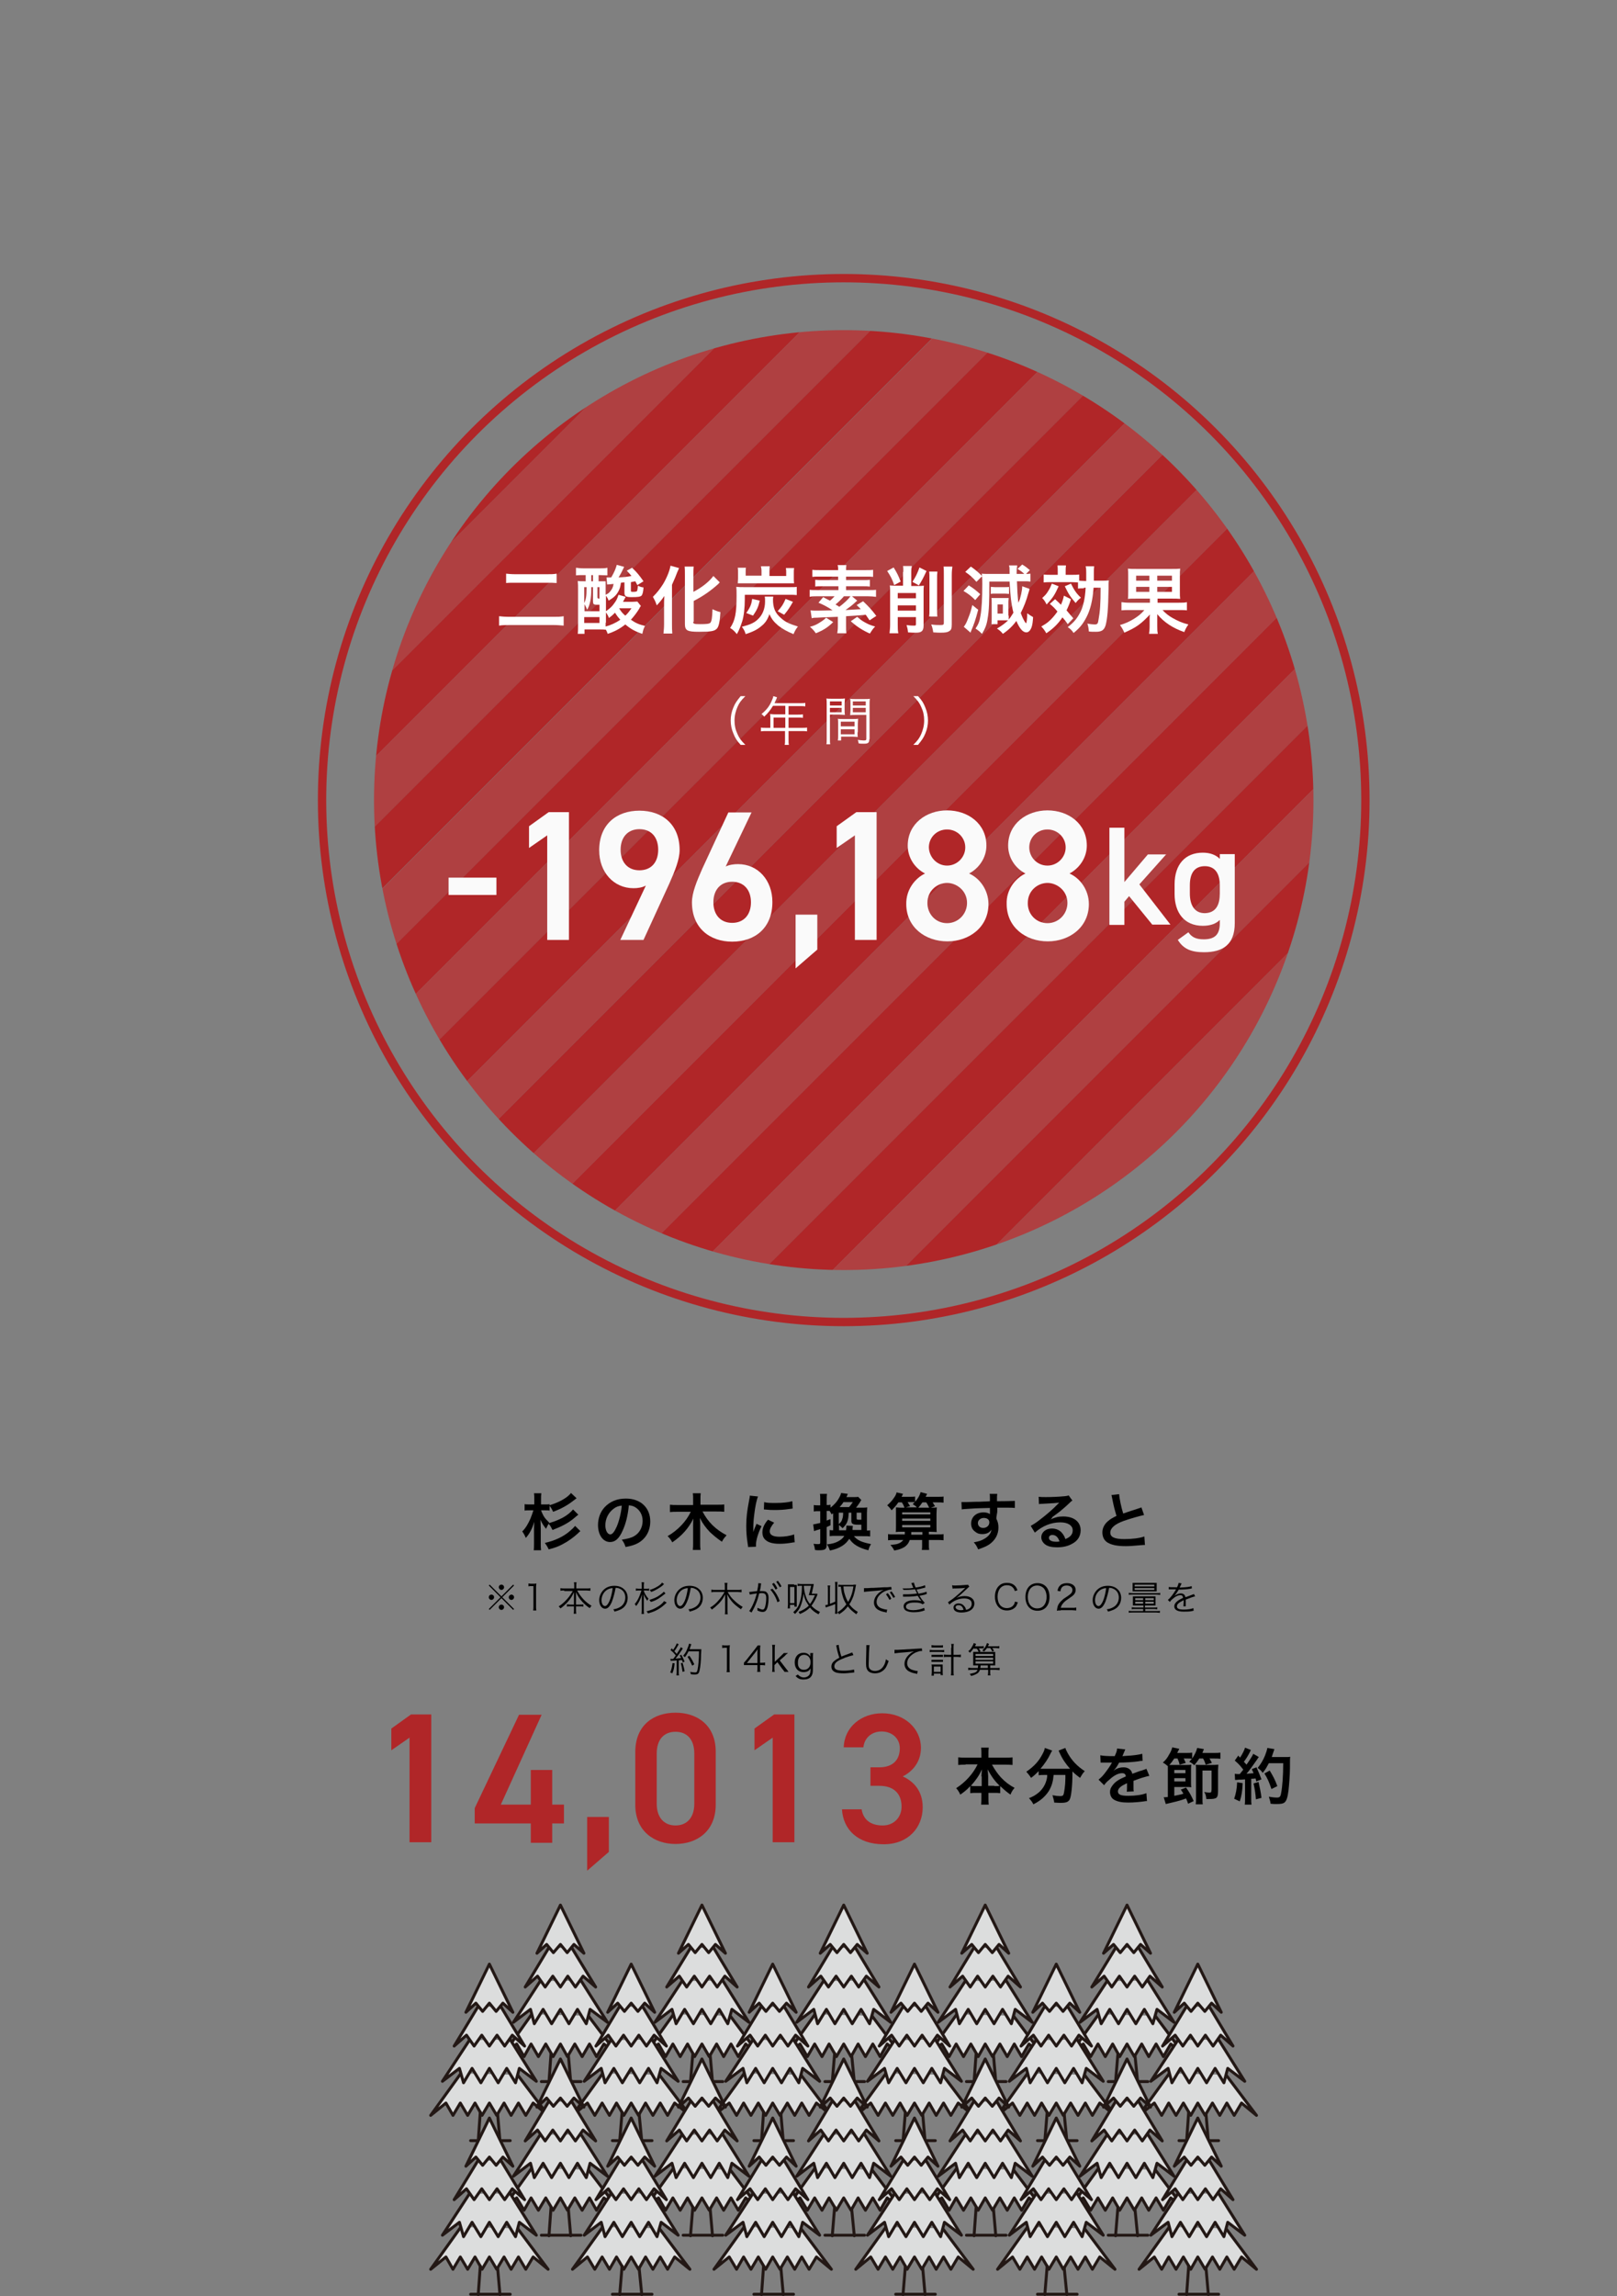 <?xml version="1.0" encoding="utf-8"?>
<!-- Generator: Adobe Illustrator 26.5.2, SVG Export Plug-In . SVG Version: 6.00 Build 0)  -->
<svg version="1.1" id="_レイヤー_2" xmlns="http://www.w3.org/2000/svg" xmlns:xlink="http://www.w3.org/1999/xlink" x="0px"
	 y="0px" viewBox="0 0 550.8 781.7" style="enable-background:new 0 0 550.8 781.7;" xml:space="preserve">
<rect x="0" y="0" width="550.8" height="781.7" fill="#808080" stroke="none"/>
<style type="text/css">
	.st0{clip-path:url(#SVGID_00000100341635370754316000000004398752818093072058_);}
	.st1{fill:#B02628;}
	.st2{fill:#AF4041;}
	.st3{fill:none;stroke:#B02628;stroke-width:2.84;stroke-miterlimit:10;}
	.st4{enable-background:new    ;}
	.st5{fill:#FFFFFF;}
	.st6{fill:#FAFAFA;}
	.st7{fill:#DCDDDD;stroke:#231815;stroke-linecap:round;stroke-linejoin:round;}
	.st8{fill:none;stroke:#231815;stroke-linecap:round;stroke-linejoin:round;}
</style>
<g id="_レイヤー">
	<g>
		<g>
			<defs>
				<circle id="SVGID_1_" cx="287.4" cy="272.4" r="160"/>
			</defs>
			<clipPath id="SVGID_00000067207279372443951700000012409509073107214265_">
				<use xlink:href="#SVGID_1_"  style="overflow:visible;"/>
			</clipPath>
			<g style="clip-path:url(#SVGID_00000067207279372443951700000012409509073107214265_);">
				<g>
					
						<rect x="-59.3" y="154.9" transform="matrix(0.707 -0.707 0.707 0.707 -67.634 163.277)" class="st1" width="445.1" height="16.7"/>
					
						<rect x="-47.5" y="166.7" transform="matrix(0.707 -0.707 0.707 0.707 -72.518 175.085)" class="st2" width="445.1" height="16.7"/>
					
						<rect x="-35.7" y="178.5" transform="matrix(0.707 -0.707 0.707 0.707 -77.414 186.887)" class="st1" width="445.1" height="16.7"/>
					
						<rect x="-23.9" y="190.3" transform="matrix(0.707 -0.707 0.707 0.707 -82.302 198.685)" class="st2" width="445.1" height="16.7"/>
					
						<rect x="-12.1" y="202.1" transform="matrix(0.707 -0.707 0.707 0.707 -87.186 210.493)" class="st1" width="445.1" height="16.7"/>
					
						<rect x="-0.3" y="214" transform="matrix(0.707 -0.707 0.707 0.707 -92.082 222.295)" class="st2" width="445.1" height="16.7"/>
					
						<rect x="11.5" y="225.8" transform="matrix(0.707 -0.707 0.707 0.707 -96.97 234.093)" class="st1" width="445.1" height="16.7"/>
					
						<rect x="23.3" y="237.6" transform="matrix(0.707 -0.707 0.707 0.707 -101.855 245.901)" class="st2" width="445.1" height="16.7"/>
					
						<rect x="35.1" y="249.4" transform="matrix(0.707 -0.707 0.707 0.707 -106.75 257.703)" class="st1" width="445.1" height="16.7"/>
					
						<rect x="46.9" y="261.2" transform="matrix(0.707 -0.707 0.707 0.707 -111.635 269.508)" class="st2" width="445.1" height="16.7"/>
					
						<rect x="58.8" y="273" transform="matrix(0.707 -0.707 0.707 0.707 -116.52 281.317)" class="st1" width="445.1" height="16.7"/>
					
						<rect x="70.6" y="284.8" transform="matrix(0.707 -0.707 0.707 0.707 -121.415 293.118)" class="st2" width="445.1" height="16.7"/>
					
						<rect x="82.3" y="296.6" transform="matrix(0.707 -0.707 0.707 0.707 -126.303 304.916)" class="st1" width="445.1" height="16.7"/>
					
						<rect x="94.2" y="308.4" transform="matrix(0.707 -0.707 0.707 0.707 -131.188 316.725)" class="st2" width="445.1" height="16.7"/>
					
						<rect x="106" y="320.2" transform="matrix(0.707 -0.707 0.707 0.707 -136.083 328.526)" class="st1" width="445.1" height="16.7"/>
					
						<rect x="117.8" y="332" transform="matrix(0.707 -0.707 0.707 0.707 -140.972 340.325)" class="st2" width="445.1" height="16.7"/>
					
						<rect x="129.6" y="343.8" transform="matrix(0.707 -0.707 0.707 0.707 -145.856 352.133)" class="st1" width="445.1" height="16.7"/>
					
						<rect x="141.4" y="355.6" transform="matrix(0.707 -0.707 0.707 0.707 -150.751 363.934)" class="st2" width="445.1" height="16.7"/>
					
						<rect x="153.2" y="367.4" transform="matrix(0.707 -0.707 0.707 0.707 -155.64 375.733)" class="st1" width="445.1" height="16.7"/>
					
						<rect x="165" y="379.2" transform="matrix(0.707 -0.707 0.707 0.707 -160.524 387.541)" class="st2" width="445.1" height="16.7"/>
				</g>
			</g>
		</g>
		<circle class="st3" cx="287.4" cy="272.4" r="177.7"/>
		<g class="st4">
			<path class="st5" d="M192,213c-1.1-0.1-2.2-0.2-3.6-0.2h-14.6c-1.4,0-2.6,0-3.8,0.2v-3.2c1,0.1,1.9,0.2,3.7,0.2h14.6
				c1.7,0,2.5,0,3.7-0.2V213z M172.3,195.3c1,0.1,1.9,0.2,3.4,0.2h10.4c1.7,0,2.5,0,3.5-0.2v3.2c-1.1-0.1-1.8-0.1-3.4-0.1h-10.4
				c-1.7,0-2.6,0-3.4,0.1V195.3z"/>
			<path class="st5" d="M218.3,206.3c-0.3,0.4-0.3,0.4-0.6,1c-0.8,1.3-1.8,2.6-2.8,3.7c1.6,1.1,2.7,1.6,4.8,2.1
				c-0.5,1-0.6,1.3-0.9,2.7c-2.4-0.8-3.9-1.6-5.8-3.2c-1.9,1.5-3.6,2.4-6,3.2c-0.2-0.6-0.3-0.8-0.6-1.4c-0.7-0.1-1.3-0.1-2.3-0.1h-5
				v1.5h-2.3c0.1-0.8,0.1-1.8,0.1-3.2v-11.7c0-1.3,0-2.2-0.1-3.1c0.6,0.1,1,0.1,2.2,0.1h0.5v-2.1h-0.6c-1,0-1.9,0-2.7,0.1v-2.6
				c0.8,0.1,1.5,0.2,2.7,0.2h5.4c1.1,0,1.8,0,2.6-0.2v2.6c-0.8,0-1.5-0.1-2.5-0.1h-0.5v2.1h0.3c0.9,0,1.6,0,2.1,0c0,0.8,0,0.8,0,0.9
				v2.1l0,1.6c0.8-0.4,1.1-0.6,1.5-1.1c0.6-0.7,1-1.3,1.2-2.6c-1.1,0.1-1.8,0.2-2.2,0.2l-0.2-2.4c1,0,1,0,1.2,0c0.1,0,0.2,0,0.4,0
				c1.1-1.9,1.5-2.9,1.9-4.3l2.5,0.7c-0.7,1.5-1.1,2.3-1.9,3.6c1.8-0.1,2.7-0.2,4.4-0.5c-0.5-0.6-0.8-1-1.6-1.8l1.8-1
				c1.7,1.6,2.4,2.5,3.9,4.6l-2.1,1.3c-0.3-0.6-0.5-0.9-0.7-1.3c-0.9,0.2-1,0.2-1.5,0.3v2.9c0,0.4,0.1,0.4,0.8,0.4
				c0.8,0,1.2-0.1,1.3-0.3c0.1-0.2,0.2-0.8,0.3-1.8c0.8,0.4,1.1,0.5,1.9,0.6c-0.1,1.5-0.3,2.2-0.6,2.7c-0.4,0.5-1.3,0.6-3.5,0.6
				c-1.9,0-2.4-0.3-2.4-1.5v-3.5c-0.1,0-0.5,0-1.2,0.1c-0.2,1.5-0.4,2.1-0.9,3c-0.7,1.3-1.6,2.1-3.3,3.1c-0.2-0.7-0.5-1.1-0.9-1.7
				v5.3c1.4-1,2.1-1.6,2.9-2.8c0.6-0.8,0.9-1.4,1.2-2.3c0.1-0.3,0.1-0.3,0.2-0.5l2.4,0.7c-0.4,0.8-0.6,1.2-0.9,1.7h3.1
				c0.8,0,1.4-0.1,1.8-0.1L218.3,206.3z M199,208.1h5.2v-2.2c-1.2,0-1.4,0-1.7-0.1c-0.4-0.1-0.5-0.4-0.5-1.2v-4.7h-0.6v0.6
				c0,3.3-0.4,5.4-1.4,7.1c-0.4-1-0.4-1-0.9-1.9V208.1z M199,205.3c0.6-1.2,0.8-2.3,0.8-4.9v-0.5H199V205.3z M199,212.1h5.2v-2H199
				V212.1z M201.4,197.9h0.6v-2.1h-0.6V197.9z M203.5,203.3c0,0.4,0.1,0.5,0.7,0.5v-3.9h-0.7V203.3z M206.3,212c0,0.5,0,0.8,0,1.3
				c1.6-0.4,3.4-1.2,5-2.3c-0.8-0.9-1.2-1.4-1.8-2.4c-0.6,0.6-1,1-2.1,1.8c-0.2-0.7-0.5-1.2-1-1.9V212z M210.9,207.1
				c0.6,1,1.1,1.7,2.1,2.5c0.9-0.8,1.3-1.4,2.1-2.5H210.9z"/>
			<path class="st5" d="M226.2,205.7c0-0.9,0-1.1,0.1-2.8c-0.6,0.9-1.6,2.2-2.6,3.2c-0.5-1.5-0.6-1.6-1.3-2.9
				c1.6-1.6,2.4-2.7,3.5-4.4c1.3-2.2,2.2-4.5,2.5-6.2l2.9,0.8c-0.2,0.5-0.3,0.8-0.6,1.4c-0.6,1.6-0.7,1.8-1.8,4.3v13.4
				c0,1,0,2.1,0.1,3.2H226c0.1-1.1,0.2-2,0.2-3.2V205.7z M236.1,211.7c0,0.7,0.4,0.8,2.4,0.8c2.2,0,3.1-0.1,3.5-0.5
				c0.4-0.6,0.6-1.5,0.7-4.6c1,0.5,1.8,0.8,2.7,1c-0.2,3.1-0.5,4.7-1.1,5.5c-0.8,1-2.1,1.2-6.2,1.2c-4,0-4.8-0.4-4.8-2.7v-16.5
				c0-1.2,0-2.3-0.1-3h3.1c-0.1,0.7-0.1,1.7-0.1,3v5.6c2.9-1.5,5.4-3.5,6.8-5.4l2.2,2.2c-0.2,0.1-0.3,0.2-0.5,0.5
				c-2.7,2.4-5.1,4.1-8.4,5.8V211.7z"/>
			<path class="st5" d="M253.7,204.1c0,2.6-0.3,5.7-0.9,7.5s-1,2.9-1.8,4.3c-0.8-1-1.3-1.5-2.3-2.1c1.7-2.5,2.2-5,2.2-11
				c0-1.6,0-2.2-0.1-3c0.9,0.1,1.5,0.1,2.9,0.1h15.1c1.5,0,2.1,0,2.6-0.1v2.8c-0.8-0.1-1.4-0.1-2.6-0.1h-15.1V204.1z M259.4,194.4
				c0-0.6-0.1-1.1-0.2-1.6h3c-0.1,0.5-0.1,0.9-0.1,1.6v1.7h5.7v-1.2c0-0.5,0-1-0.1-1.5h2.8c-0.1,0.5-0.1,0.9-0.1,1.5v2.1
				c0,0.6,0,1.1,0.1,1.6c-0.7,0-1.3,0-2,0h-15.2c-0.9,0-1.3,0-2,0c0-0.7,0.1-1.1,0.1-1.6v-2.2c0-0.5,0-0.9-0.1-1.5h2.8
				c-0.1,0.4-0.1,0.8-0.1,1.5v1.2h5.4V194.4z M263.4,203c0,0.4-0.1,0.7-0.1,1c0,2.9,0.7,4.7,2.7,6.4c1.4,1.3,2.8,2,5.8,2.9
				c-0.7,0.9-1,1.4-1.5,2.6c-2.2-0.9-3.8-1.8-5.2-2.9c-1.4-1.2-2.2-2.1-3-3.9c-0.7,1.9-1.4,3-2.8,4.1c-1.4,1.2-2.9,1.9-5.3,2.7
				c-0.3-1-0.6-1.6-1.3-2.5c2.7-0.7,4.1-1.3,5.3-2.4c1.7-1.5,2.6-3.7,2.6-6.2c0-0.8,0-1.2-0.1-1.7H263.4z M254.2,208.7
				c1.3-1.8,1.8-3,2-4.8l2.6,0.6c-0.5,2.2-1,3.2-2.3,5.1L254.2,208.7z M264.9,208.1c1.5-1.7,1.8-2.2,2.7-4.2l2.5,1
				c-1.1,1.9-1.7,2.9-3,4.4L264.9,208.1z"/>
			<path class="st5" d="M292,204.5c-0.4,0.3-0.5,0.4-0.8,0.7c-1.1,1-1.9,1.6-3.2,2.5c1.5-0.1,3.2-0.2,5.2-0.3
				c-0.4-0.5-0.7-0.7-1.4-1.4l2.2-1.3c2,1.9,3,3,4.5,5l-2.3,1.5c-0.6-0.9-0.8-1.2-1.3-1.9c-3.4,0.3-3.4,0.3-6.7,0.5v3.3
				c0,1.2,0,1.8,0.1,2.5h-3.1c0.1-0.7,0.2-1.3,0.2-2.5v-3.1c-5.3,0.2-5.3,0.2-7.1,0.3c-0.8,0-1.2,0-1.8,0.2l-0.4-2.7
				c0.7,0.1,1.4,0.1,2.5,0.1c0.7,0,0.7,0,5-0.1c-1.4-1-3.1-1.9-4.8-2.6l1.6-1.9c1.1,0.6,1.5,0.8,2.3,1.2c0.7-0.5,1-0.9,1.6-1.5h-5.6
				c-1.2,0-2.1,0-2.9,0.2v-2.4c0.6,0.1,1.3,0.1,2.6,0.1h7.2v-1.3H280c-1,0-1.7,0-2.3,0.1v-2.3c0.7,0.1,1.3,0.1,2.3,0.1h5.5v-1.2
				h-6.2c-1.3,0-1.9,0-2.6,0.1v-2.4c0.8,0.1,1.6,0.1,2.9,0.1h5.9c0-0.9,0-1.2-0.2-1.7h3c-0.1,0.5-0.1,0.9-0.1,1.7h6.3
				c1.3,0,2.2,0,2.9-0.1v2.4c-0.7-0.1-1.3-0.1-2.6-0.1h-6.6v1.2h5.8c1,0,1.7,0,2.3-0.1v2.3c-0.7-0.1-1.4-0.1-2.3-0.1h-5.8v1.3h7.6
				c1.2,0,1.9,0,2.6-0.1v2.4c-0.8-0.1-1.8-0.2-2.8-0.2h-5.4L292,204.5z M283.8,211.8c-1.8,1.8-3.4,2.8-5.9,3.8c-0.7-1-1.1-1.4-2-2.2
				c1.5-0.4,2.1-0.7,3.1-1.3c1.1-0.7,1.6-1,2.4-1.8L283.8,211.8z M287.4,203.1c-0.8,0.9-1.9,2-2.8,2.7c0.8,0.5,0.9,0.5,1.3,0.8
				c1.6-1.2,3.1-2.6,3.8-3.6H287.4z M292,210c0.9,0.8,1.5,1.3,2.8,2c1.1,0.6,1.8,0.9,3.3,1.3c-0.8,0.8-1.2,1.5-1.8,2.4
				c-2.5-1.1-4.5-2.4-6.5-4.2L292,210z"/>
			<path class="st5" d="M304.4,193.2c1.2,1.9,1.6,2.8,2.4,4.8l-2.2,1.2c-0.7-2-1.2-3-2.4-4.8L304.4,193.2z M307.7,194.7
				c0-0.9,0-1.5-0.1-2h3c-0.1,0.6-0.2,1.1-0.2,2v4.8h2.1c0.9,0,1.5,0,2.2-0.1c-0.1,0.6-0.1,1.2-0.1,2v11.6c0,1-0.2,1.5-0.6,1.9
				c-0.5,0.4-1,0.5-2.2,0.5c-0.8,0-1.1,0-2.5-0.1c-0.1-1-0.2-1.5-0.5-2.5c1.3,0.2,2,0.2,2.6,0.2c0.5,0,0.6-0.1,0.6-0.5v-2.4h-6.2
				v2.6c0,1.1,0,2,0.2,2.9H303c0.1-1,0.2-1.8,0.2-2.9v-11.3c0-0.9,0-1.5-0.1-2.1c0.6,0.1,1.3,0.1,1.9,0.1h2.6V194.7z M312,201.9
				h-6.2v1.8h6.2V201.9z M305.8,207.9h6.2v-1.8h-6.2V207.9z M315.6,194.4c-1.2,2.6-1.6,3.3-2.6,4.9l-2.2-1.2
				c1.1-1.7,1.6-2.7,2.4-4.9L315.6,194.4z M319.3,194.7c-0.1,0.7-0.1,1.3-0.1,2.6v10c0,1.4,0,2,0.1,2.6h-2.8
				c0.1-0.7,0.1-1.2,0.1-2.7v-10c0-1.2,0-1.9-0.1-2.6H319.3z M324.4,193c-0.1,0.7-0.2,1.5-0.2,3v16.6c0,1.4-0.2,1.9-0.9,2.3
				c-0.6,0.4-1.4,0.5-2.9,0.5c-0.6,0-1.1,0-2.5-0.1c-0.2-1.2-0.3-1.7-0.7-2.7c1.2,0.2,2.2,0.2,3.1,0.2c1,0,1.2-0.1,1.2-0.8V196
				c0-1.4,0-2.3-0.1-3.1H324.4z"/>
			<path class="st5" d="M330,199.3c1.6,1,2.6,1.8,3.9,3l-1.7,2c-1.4-1.4-2.3-2.1-4-3.1L330,199.3z M333.2,207.6
				c-0.9,3.4-1.4,4.9-2.4,7.2c-0.1,0.2-0.1,0.3-0.2,0.6l-2.3-2c0.2-0.3,0.3-0.4,0.6-0.9c0.3-0.5,0.8-1.7,1.2-2.8
				c0.5-1.3,0.7-2,1.1-3.7L333.2,207.6z M343.6,209.6c0,0.6,0,1,0,1.3c0.5-0.5,0.9-1.2,1.6-2.3c-0.7-2.7-1.1-6.2-1.3-10.6H337
				c0,6.9-0.1,9.9-0.6,12.7c-0.3,2.1-0.9,3.4-1.9,5.1c-0.8-0.8-1.3-1.2-2.2-1.8c1-1.5,1.4-2.5,1.7-4.5c0.4-2.3,0.6-5.7,0.6-10.7
				c0-1,0-1.9-0.1-2.6l-1.9,1.9c-1.2-1.4-2.2-2.3-3.8-3.4l1.9-1.8c1.7,1.2,2.5,1.9,3.8,3.2c0-0.3,0-0.4-0.1-0.8
				c0.5,0.1,1.5,0.1,2.8,0.1h6.7c0-1.8,0-2.3-0.2-2.9h2.8c-0.1,0.7-0.2,1.4-0.2,2.5c0,0,0,0.2,0,0.4h2c0.1,0,0.2,0,0.6,0
				c-0.6-0.6-1.4-1.2-2.3-1.7l1.6-1.5c1,0.6,1.4,0.9,2.6,1.9l-1.3,1.3c0.6,0,0.9,0,1.5-0.1v2.7c-0.8-0.1-1.2-0.1-2.6-0.1h-2
				c0.1,2.7,0.2,5.2,0.5,7.3c0.8-1.8,1.3-4.2,1.3-5.6l2.5,0.9c-0.1,0.5-0.2,0.8-0.4,1.4c-0.7,2.6-1.5,4.6-2.6,6.8
				c0.4,1.2,1.2,2.9,1.7,3.4c0,0,0.1,0.1,0.1,0.1c0,0,0,0,0,0c0.2,0,0.4-1.6,0.4-3.4c0.7,0.5,1.3,0.9,2,1.3
				c-0.1,1.6-0.2,2.5-0.5,3.4c-0.4,1.1-1,1.8-1.8,1.8c-1.2,0-2.3-1.3-3.4-3.9c-1.2,1.7-2.8,3.2-4.6,4.4c-0.6-0.8-1.1-1.2-2-1.8
				c1.4-0.8,2.8-1.8,3.8-2.8c-0.5,0-0.8,0-1.3,0h-2.3v1.3h-2.1c0.1-0.5,0.1-1,0.1-2.2v-5c0-0.6,0-1.4-0.1-1.7c0.3,0,0.9,0,1.7,0h2.8
				c0.5,0,1,0,1.4,0c0,0.2-0.1,0.7-0.1,1.2V209.6z M337.5,199.8c0.4,0,0.7,0.1,1.4,0.1h3.4c0.7,0,1.1,0,1.4-0.1v2.4
				c-0.3,0-0.8-0.1-1.4-0.1h-3.4c-0.6,0-1,0-1.4,0.1V199.8z M339.8,208.9h1.8v-3.1h-1.8V208.9z"/>
			<path class="st5" d="M359.4,204c1,0.9,1.2,1.1,2,1.9c0.5-1.2,0.7-1.7,1-3.1l2.4,1.2c-0.5,1.6-0.8,2.3-1.5,3.8
				c0.8,1,1.2,1.4,2.3,2.7l-1.9,2c-0.8-1.2-1.1-1.5-1.8-2.3c-1.5,2.2-3.1,3.8-5.5,5.4c-0.5-0.9-1-1.6-1.7-2.3c1-0.6,1.7-1,2.4-1.6
				c1.1-0.9,2.2-2.2,3.1-3.5c-1-1.2-1.4-1.6-2.6-2.6L359.4,204z M360.6,199.6c-1.3,2.9-2,4-4.1,6.2c-0.5-1-0.8-1.5-1.5-2.2
				c1-0.9,1.4-1.3,2-2.3c0.6-0.9,0.8-1.4,1.3-2.6L360.6,199.6z M369.2,200.3c-1.1,0-1.5,0-2,0.1v-2.1c-0.4,0-1.1-0.1-2-0.1h-7.4
				c-0.9,0-1.5,0-2.3,0.1v-2.7c0.8,0.1,1.3,0.1,2.5,0.1h2.3v-1.1c0-0.9,0-1.5-0.1-2.1h2.9c-0.1,0.7-0.1,1.2-0.1,2.1v1.1h2.1
				c1.2,0,1.8,0,2.5-0.1v2.1c0.5,0,0.9,0.1,1.9,0.1h0.5c0-1.1,0-1.9,0-2.7c0-1,0-1.5-0.2-2.3h2.9c-0.1,0.9-0.1,1-0.1,2.2
				c0,1.7,0,2.2,0,2.7h2.6c1.5,0,2,0,2.5-0.1c-0.1,0.7-0.1,1.4-0.1,2.9c-0.1,6.7-0.4,10.2-1,12.4c-0.5,1.6-1.3,2.2-3.3,2.2
				c-0.9,0-1.7,0-2.4-0.1c-0.1-1.1-0.2-1.7-0.5-2.7c0.9,0.2,1.9,0.3,2.4,0.3c1,0,1.2-0.2,1.4-1.7c0.5-2.7,0.7-5.3,0.7-10.8h-2.4
				c-0.3,4.3-1.1,7.5-2.4,10c-1.2,2.3-2.2,3.6-4.4,5.4c-0.6-0.9-1.1-1.4-2-2c2.1-1.6,3.2-2.9,4.4-5.3c0.9-1.9,1.5-4.4,1.7-8.1H369.2
				z M364.8,198.7c1.1,2.2,1.8,3.3,3.4,4.8c-0.8,0.6-1,0.8-1.8,1.8c-1.7-2-2.3-2.8-3.7-5.7L364.8,198.7z"/>
			<path class="st5" d="M387.2,203.8c-1.3,0-2.2,0-3,0.1c0.1-0.7,0.1-1.3,0.1-2.8v-4.9c0-1.4,0-1.9-0.1-2.6c0.8,0.1,1.5,0.1,3,0.1
				H399c1.5,0,2.2,0,3-0.1c-0.1,0.7-0.1,1.3-0.1,2.8v4.7c0,1.6,0,2.1,0.1,2.8c-0.9-0.1-1.6-0.1-3-0.1h-4.7v1.4h7.2
				c1.4,0,2.1,0,2.8-0.2v2.8c-0.8-0.1-1.7-0.1-2.8-0.1h-5.5c1,1.1,2,1.9,3.4,2.7c1.8,1,3.3,1.7,5.4,2.2c-0.7,1-1,1.6-1.4,2.6
				c-3.8-1.3-6.9-3.3-9.2-6.1c0,0.3,0,0.3,0,0.8c0,0.4,0,0.7,0,1v2.2c0,1.2,0,1.8,0.2,2.7h-3c0.1-0.9,0.2-1.4,0.2-2.7v-2.2
				c0-1,0-1,0.1-1.7c-1.2,1.3-2.4,2.5-3.9,3.6c-1.4,1-2.6,1.6-4.8,2.6c-0.5-1.1-0.8-1.6-1.5-2.6c1.8-0.5,3.5-1.3,4.9-2.2
				c1.4-0.9,2.3-1.6,3.4-2.9h-5c-1.2,0-2,0-2.8,0.1V205c0.7,0.1,1.4,0.2,2.8,0.2h6.9v-1.4H387.2z M387,196v1.7h4.5V196H387z
				 M387,199.8v1.7h4.5v-1.7H387z M394.2,197.7h5V196h-5V197.7z M394.2,201.5h5v-1.7h-5V201.5z"/>
		</g>
		<g class="st4">
			<path class="st5" d="M252.3,253.6c-1.4-1.5-1.9-2.4-2.5-3.9c-0.6-1.4-0.9-2.9-0.9-4.4s0.3-3,0.9-4.4c0.6-1.5,1.2-2.3,2.5-3.9h1.6
				c-1.5,1.5-2.1,2.3-2.7,3.7c-0.6,1.4-1,2.9-1,4.6s0.3,3.1,1,4.6c0.6,1.4,1.2,2.2,2.7,3.7H252.3z"/>
			<path class="st5" d="M262.4,244.2c0-0.4,0-0.7-0.1-1.1c0.4,0,0.8,0.1,1.3,0.1h3.9v-2.9h-4.2c-0.9,1.5-1.8,2.6-3,3.7
				c-0.3-0.4-0.5-0.6-0.9-0.9c1.8-1.5,2.8-2.8,3.6-4.8c0.2-0.5,0.4-0.9,0.4-1.3l1.3,0.4c-0.1,0.1-0.1,0.3-0.2,0.5l-0.7,1.5h8.9
				c0.8,0,1.2,0,1.6-0.1v1.2c-0.5-0.1-0.9-0.1-1.6-0.1h-4.1v2.9h3.3c0.7,0,1.1,0,1.6-0.1v1.2c-0.5-0.1-0.9-0.1-1.6-0.1h-3.3v3.5h4.5
				c0.8,0,1.3,0,1.8-0.1v1.3c-0.5-0.1-1.1-0.1-1.8-0.1h-4.5v3c0,0.8,0,1.2,0.1,1.7h-1.4c0.1-0.5,0.1-0.8,0.1-1.7v-3H261
				c-0.7,0-1.3,0-1.8,0.1v-1.3c0.5,0.1,1,0.1,1.8,0.1h1.4V244.2z M267.5,247.8v-3.5h-4v3.5H267.5z"/>
			<path class="st5" d="M282.7,251.4c0,1,0,1.5,0.1,2h-1.3c0.1-0.5,0.1-1,0.1-2v-11.6c0-0.9,0-1.4-0.1-2c0.5,0.1,1,0.1,1.9,0.1h2.6
				c0.9,0,1.3,0,1.8-0.1c0,0.5-0.1,1-0.1,1.7v2.2c0,0.7,0,1.2,0.1,1.7c-0.5,0-1.1-0.1-1.8-0.1h-3.3V251.4z M282.7,240.2h4v-1.4h-4
				V240.2z M282.7,242.5h4V241h-4V242.5z M292.1,249.3c0,0.7,0,1.2,0.1,1.6c-0.5,0-1.1-0.1-1.8-0.1h-3.9v1.3h-1.1
				c0.1-0.5,0.1-1,0.1-1.7v-4c0-0.6,0-1.2-0.1-1.7c0.5,0.1,1,0.1,1.8,0.1h3.3c0.8,0,1.2,0,1.8-0.1c0,0.5-0.1,1-0.1,1.7V249.3z
				 M286.4,247.3h4.7v-1.6h-4.7V247.3z M286.4,250h4.7v-1.7h-4.7V250z M296.1,251.7c0,1.2-0.4,1.5-1.8,1.5c-0.4,0-1.4,0-1.8-0.1
				c-0.1-0.5-0.2-0.8-0.3-1.2c0.8,0.1,1.6,0.2,2,0.2c0.7,0,0.9-0.1,0.9-0.5v-8.2h-3.7c-0.8,0-1.3,0-1.8,0.1c0-0.5,0.1-1,0.1-1.7
				v-2.2c0-0.6,0-1.2-0.1-1.7c0.5,0.1,0.9,0.1,1.8,0.1h3c0.9,0,1.4,0,1.9-0.1c-0.1,0.7-0.1,1.2-0.1,2V251.7z M290.5,240.2h4.4v-1.4
				h-4.4V240.2z M290.5,242.5h4.4V241h-4.4V242.5z"/>
		</g>
		<g class="st4">
			<path class="st5" d="M311.1,253.6c1.5-1.5,2.1-2.3,2.7-3.7c0.6-1.4,1-2.9,1-4.6s-0.3-3.1-1-4.6c-0.6-1.4-1.2-2.2-2.7-3.7h1.6
				c1.4,1.5,1.9,2.4,2.5,3.9c0.6,1.4,0.9,2.9,0.9,4.4s-0.3,3-0.9,4.4c-0.6,1.5-1.2,2.3-2.5,3.9H311.1z"/>
		</g>
		<g class="st4">
			<path class="st6" d="M152.8,298.8h16.3v5.9h-16.3V298.8z"/>
		</g>
		<g class="st4">
			<path class="st6" d="M193.7,320h-7.3v-35.6l-6.2,4.3v-7.4l6.7-4.8h6.9V320z"/>
		</g>
		<g class="st4">
			<path class="st6" d="M220,301.5c-1.3,0.7-2.8,0.9-4.2,0.9c-6.8,0-11.7-5.5-11.7-12.9c0-8.8,5.9-13.5,13.7-13.5
				c7.8,0,13.7,4.7,13.7,13.4c0,3.2-1.6,7.1-3.5,11.4l-8.8,19.2h-7.9L220,301.5z M217.8,282.3c-4,0-6.4,2.8-6.4,7c0,4.2,2.4,7,6.4,7
				c4.1,0,6.4-2.8,6.4-7C224.2,285.1,221.9,282.3,217.8,282.3z"/>
		</g>
		<g class="st4">
			<path class="st6" d="M247.2,295c1.3-0.6,2.8-0.8,4.2-0.8c6.8,0,11.7,5.5,11.7,12.9c0,8.8-5.9,13.5-13.7,13.5
				c-7.7,0-13.7-4.7-13.7-13.4c0-3.2,1.6-7.1,3.5-11.4l8.9-19.2h7.9L247.2,295z M249.4,314.2c4,0,6.4-2.8,6.4-7c0-4.2-2.4-7-6.4-7
				c-4,0-6.4,2.8-6.4,7C243,311.4,245.4,314.2,249.4,314.2z"/>
		</g>
		<g class="st4">
			<path class="st6" d="M278.4,323.3l-7.4,6.4v-18.3h7.4V323.3z"/>
		</g>
		<g class="st4">
			<path class="st6" d="M298.5,320h-7.3v-35.6l-6.2,4.3v-7.4l6.7-4.8h6.9V320z"/>
		</g>
		<g class="st4">
			<path class="st6" d="M315.1,297.4c-3.5-1.8-5.9-5.4-5.9-9.5c0-7.5,6.4-12,13.4-12c7.1,0,13.4,4.5,13.4,12c0,4.1-2.5,7.7-5.9,9.5
				c3.5,1.5,6.6,5.5,6.6,10.4c0,7.9-6.6,12.7-14,12.7c-7.5,0-14-4.8-14-12.7C308.6,302.9,311.7,299,315.1,297.4z M322.6,314.3
				c3.8,0,6.8-3.1,6.8-6.9c0-4.2-3.6-6.8-6.8-6.8c-3.3,0-6.7,2.6-6.7,6.8C315.9,311.2,318.7,314.3,322.6,314.3z M322.6,294.7
				c3.4,0,6.2-2.8,6.2-6.2c0-3.4-2.8-6.1-6.2-6.1c-3.5,0-6.2,2.7-6.2,6.1C316.5,291.9,319.2,294.7,322.6,294.7z"/>
		</g>
		<g class="st4">
			<path class="st6" d="M349.3,297.4c-3.5-1.8-5.9-5.4-5.9-9.5c0-7.5,6.4-12,13.4-12c7.1,0,13.4,4.5,13.4,12c0,4.1-2.5,7.7-5.9,9.5
				c3.5,1.5,6.6,5.5,6.6,10.4c0,7.9-6.6,12.7-14,12.7c-7.5,0-14-4.8-14-12.7C342.7,302.9,345.9,299,349.3,297.4z M356.8,314.3
				c3.8,0,6.8-3.1,6.8-6.9c0-4.2-3.6-6.8-6.8-6.8c-3.3,0-6.7,2.6-6.7,6.8C350,311.2,352.9,314.3,356.8,314.3z M356.8,294.7
				c3.4,0,6.2-2.8,6.2-6.2c0-3.4-2.8-6.1-6.2-6.1c-3.5,0-6.2,2.7-6.2,6.1C350.6,291.9,353.3,294.7,356.8,294.7z"/>
		</g>
		<g class="st4">
			<path class="st6" d="M397.3,290.8l-9.2,10.3l10.6,13.7h-6.2l-7.9-9.7L383,307v7.9h-5.1v-33.1h5.1v18.5l8-9.4H397.3z"/>
			<path class="st6" d="M415.5,290.8h5.1v23.5c0,7.4-4.2,9.9-10.5,9.9c-4.3,0-7-1.1-8.9-4.2l3.6-2.6c1.1,1.6,2.5,2.4,5.2,2.4
				c3.8,0,5.5-1.6,5.5-5.5v-1.1c-1.3,1.3-3.2,2-5.8,2c-6.4,0-9.6-4.6-9.6-10.8v-3.3c0-6.9,3.7-10.8,9.6-10.8c2.6,0,4.5,0.8,5.8,2.1
				V290.8z M415.5,304.2v-2.8c0-4.1-1.7-6.5-5.1-6.5c-3.5,0-5.1,2.4-5.1,6.5v2.8c0,3.7,1.4,6.7,5.1,6.7
				C414.3,310.8,415.5,307.9,415.5,304.2z"/>
		</g>
		<g class="st4">
			<path d="M197,515.7c-0.3,0.2-0.3,0.2-1.6,1.3c-1.9,1.6-4.3,2.8-7.2,3.9c-0.5-1-0.7-1.4-1.3-2.1c-0.4,0.6-0.6,1.1-0.9,1.7
				c-0.8-1-1.4-1.9-1.9-3.1c0,0.9,0.1,2,0.1,3.1v4.9c0,1.1,0,1.7,0.1,2.4h-2.5c0.1-0.6,0.1-1.4,0.1-2.4v-4.1c0-1.3,0-1.6,0.1-3.2
				c-0.7,2.3-1.6,4.1-2.9,5.5c-0.4-1-0.7-1.5-1.2-2.2c1.2-1.2,2-2.6,2.8-4.4c0.4-1,0.7-1.9,1-2.8h-1.1c-0.9,0-1.4,0-1.9,0.1v-2.2
				c0.5,0.1,1,0.1,1.9,0.1h1.4v-1.8c0-0.8,0-1.4-0.1-2h2.5c-0.1,0.6-0.1,1.1-0.1,2v1.8h1.4c0.7,0,1.1,0,1.5-0.1v2.2
				c-0.4-0.1-0.9-0.1-1.6-0.1h-1.3c0.2,0.6,0.4,1,0.8,1.8c0.5,0.9,1,1.4,2,2.4l-0.2,0.2c2.4-0.7,4.8-1.7,6.5-3
				c0.9-0.7,1.4-1.2,1.8-1.7L197,515.7z M197.7,521.3c-0.2,0.1-0.4,0.3-0.9,0.8c-1.4,1.3-3.2,2.6-4.9,3.5c-1.6,0.9-3,1.4-5,1.9
				c-0.4-0.9-0.8-1.5-1.3-2.2c3.5-0.8,6.5-2.2,8.7-4.2c0.8-0.7,1.3-1.2,1.6-1.6L197.7,521.3z M196.4,510.1c-0.1,0.1-0.7,0.5-1.6,1.2
				c-1.7,1.3-3.9,2.5-6.4,3.4c-0.4-0.9-0.7-1.4-1.3-2.2c2.4-0.7,4.7-1.8,6.2-3c0.6-0.5,0.9-0.8,1.2-1.2L196.4,510.1z"/>
			<path d="M212.1,521.1c-1.2,2.7-2.5,3.9-4.3,3.9c-2.4,0-4.1-2.4-4.1-5.8c0-2.3,0.8-4.5,2.3-6.1c1.8-1.9,4.2-2.9,7.2-2.9
				c5,0,8.3,3.1,8.3,7.8c0,3.6-1.9,6.5-5.1,7.8c-1,0.4-1.8,0.6-3.3,0.9c-0.4-1.1-0.6-1.6-1.3-2.5c1.9-0.3,3.2-0.6,4.2-1.2
				c1.8-1,2.9-3,2.9-5.2c0-2-0.9-3.7-2.6-4.7c-0.7-0.4-1.2-0.5-2.1-0.6C213.9,515.8,213.2,518.7,212.1,521.1z M209.1,513.6
				c-1.8,1.3-2.9,3.4-2.9,5.7c0,1.7,0.7,3.1,1.7,3.1c0.7,0,1.4-0.9,2.2-2.7c0.8-1.9,1.5-4.7,1.7-7.1
				C210.7,512.7,209.9,513,209.1,513.6z"/>
			<path d="M239.3,514.6c1.8,3.5,4.4,6.1,8.2,8.1c-0.8,0.9-1,1.1-1.6,2.2c-1.9-1.3-3-2.3-4.1-3.3c-1.4-1.5-2.4-2.8-3.4-4.8
				c0.1,0.9,0.1,1.7,0.1,2.4v5.9c0,1,0,1.8,0.1,2.6H236c0.1-0.8,0.1-1.6,0.1-2.6v-5.8c0-0.5,0-1.5,0.1-2.3c-1.6,3.2-3.8,5.8-7.2,8.1
				c-0.5-0.9-0.9-1.5-1.6-2.1c3.5-2,6.4-5.1,7.9-8.3h-4.6c-0.9,0-1.7,0-2.5,0.1v-2.5c0.8,0.1,1.5,0.1,2.5,0.1h5.4v-2
				c0-0.8,0-1.4-0.1-2h2.7c-0.1,0.6-0.1,1.1-0.1,1.9v2h5.6c1.1,0,1.8,0,2.5-0.1v2.5c-0.8-0.1-1.6-0.1-2.5-0.1H239.3z"/>
			<path d="M254.8,526.7c0-0.4,0-0.5-0.1-1c-0.4-2.5-0.5-4.2-0.5-6.3c0-2.7,0.3-5.1,0.9-8.2c0.2-1.2,0.3-1.4,0.3-2l2.8,0.3
				c-0.5,1.2-1,3.6-1.3,6.3c-0.2,1.6-0.3,2.8-0.3,4.6c0,0.5,0,0.6,0,1.2c0.2-0.7,0.3-0.9,1.1-2.8l1.7,0.8c-1.2,2.4-1.9,4.9-1.9,6.4
				c0,0.1,0,0.3,0,0.6L254.8,526.7z M263.7,518.4c-1,1.2-1.5,2.1-1.5,3c0,1.2,1.2,1.8,3.3,1.8c1.8,0,3.7-0.3,5-0.8l0.2,2.7
				c-0.3,0-0.4,0-0.9,0.1c-1.7,0.3-3,0.4-4.3,0.4c-2.6,0-4.3-0.6-5.2-1.8c-0.4-0.5-0.6-1.3-0.6-2.1c0-1.4,0.6-2.8,1.9-4.3
				L263.7,518.4z M260.3,511.4c0.9,0.3,2.1,0.3,3.9,0.3c2.3,0,4.3-0.2,5.7-0.6l0.1,2.5c-0.2,0-0.5,0.1-1.5,0.2
				c-1.3,0.2-2.9,0.3-4.5,0.3c-1.5,0-1.6,0-3.8-0.2L260.3,511.4z"/>
			<path d="M290.7,522.8c1.3,1.6,2.6,2.2,6,2.9c-0.5,0.8-0.7,1.3-0.9,2.1c-1.7-0.4-2.9-0.9-4.1-1.6c-1.1-0.7-1.7-1.3-2.4-2.3
				c-0.7,1-1.3,1.7-2.4,2.4c-1.3,0.8-2.4,1.2-4.2,1.6c-0.3-0.8-0.5-1.3-1-2.1c1.8-0.2,2.9-0.5,4.1-1.2c0.8-0.5,1.4-1,1.8-1.7h-3.1
				c-0.8,0-1.2,0-1.9,0.1v-2.1c0.4,0.1,0.5,0.1,1.2,0.1v-5.8c-0.3,0.2-0.3,0.2-0.5,0.4c-0.3-0.5-0.4-0.7-0.7-1.2c-0.3,0-0.5,0-0.8,0
				h-0.2v3.3c0.4-0.2,0.7-0.3,1.3-0.5v2.1c-0.7,0.3-0.8,0.4-1.3,0.6v5.9c0,1.7-0.5,2-2.8,2c-0.3,0-0.6,0-1.2-0.1
				c-0.1-0.9-0.2-1.3-0.5-2.1c0.7,0.1,1.2,0.1,1.7,0.1c0.5,0,0.6-0.1,0.6-0.6v-4.5c-1.7,0.5-1.7,0.5-2.1,0.7l-0.3-2.3
				c0.6-0.1,1.1-0.2,2.4-0.5v-4h-0.8c-0.4,0-0.9,0-1.4,0.1v-2.2c0.5,0.1,0.9,0.1,1.4,0.1h0.8v-1.7c0-1,0-1.6-0.1-2.2h2.4
				c-0.1,0.6-0.1,1.1-0.1,2.1v1.7h0.2c0.4,0,0.7,0,1.1-0.1v1c1.1-0.9,2-1.8,2.6-2.8c0.5-0.8,0.9-1.6,1-2.2l2.3,0.3
				c-0.1,0.2-0.1,0.2-0.3,0.7c0,0.1-0.1,0.2-0.2,0.4h2.5c0.7,0,1.1,0,1.5-0.1l1.1,1.1c-0.2,0.2-0.3,0.4-0.5,0.8
				c-0.4,0.6-0.8,1.2-1.3,1.8h2c0.9,0,1.3,0,1.8-0.1c0,0.5-0.1,1.1-0.1,2v5.9c0.5,0,0.8,0,1.1-0.1v2.1c-0.6-0.1-1.1-0.1-2-0.1H290.7
				z M288.2,520.9c0.1-0.7,0.1-0.7,0.1-1.5l2.2,0.1c-0.1,0.8-0.1,0.8-0.1,1.4h3v-1.8c-0.7,0-1,0-1.1,0c-1.8,0-2.3-0.3-2.3-1.3V515
				h-0.9c-0.1,2.8-0.6,3.9-2.1,5.3c-0.5-0.5-0.8-0.8-1.2-1.1v1.8H288.2z M285.7,515v3.9c0.8-0.7,1-1,1.2-1.7
				c0.2-0.6,0.3-1.1,0.3-2.2H285.7z M289.2,513.1c0.4-0.4,0.9-1.1,1.3-1.7h-3.2c-0.4,0.7-0.8,1.1-1.3,1.7H289.2z M293.4,515h-1.6
				v1.9c0,0.5,0.1,0.5,0.9,0.5c0.2,0,0.3,0,0.7,0V515z"/>
			<path d="M306,511.5c-0.8,1.2-1.4,1.8-2.3,2.7c-0.4-0.6-0.9-1.2-1.5-1.7c1-0.9,1.6-1.5,2.2-2.4c0.6-0.8,0.9-1.4,1-2l2.2,0.5
				c-0.1,0.1-0.2,0.5-0.5,1h2.6c0.9,0,1.5,0,2-0.1v1.8c1-1.1,1.6-2.2,1.9-3.3l2.2,0.6c-0.2,0.4-0.2,0.4-0.5,1h4c1,0,1.6,0,2.1-0.1
				v2.1c-0.6-0.1-1.2-0.1-2.1-0.1h-1.6c0.4,0.7,0.5,0.8,0.8,1.3l-1.4,0.5c1.1,0,1.5,0,2-0.1c0,0.6-0.1,1.2-0.1,2.3v3.9
				c0,1.2,0,1.7,0.1,2.2c-0.7,0-1.1-0.1-2.2-0.1h-0.5v0.9h2.6c1.1,0,1.8,0,2.4-0.1v2.1c-0.7-0.1-1.4-0.1-2.4-0.1h-2.6v1.5
				c0,0.8,0,1.3,0.1,1.9H314c0.1-0.5,0.1-1.1,0.1-1.9v-1.5h-4.2c-0.4,1.1-1,1.9-2,2.5c-0.9,0.5-1.7,0.8-3.3,1.1
				c-0.3-0.7-0.6-1.1-1.3-1.9c1.6-0.2,1.9-0.2,2.5-0.4c0.9-0.3,1.4-0.7,1.9-1.3h-2.8c-0.9,0-1.6,0-2.4,0.1v-2.1
				c0.6,0.1,1.3,0.1,2.4,0.1h3.3c0-0.3,0-0.5,0-0.9h-0.9c-1.1,0-1.5,0-2.2,0.1c0.1-0.5,0.1-1,0.1-2.1v-4.8c0-0.6,0-1,0-1.5
				c0.5,0,0.8,0.1,1.7,0.1h1.2c-0.3-0.8-0.5-1.2-0.9-1.8H306z M307.3,515.6h9.6v-0.7h-9.6V515.6z M307.3,517.8h9.6V517h-9.6V517.8z
				 M307.3,520h9.6v-0.8h-9.6V520z M309.2,511.5c0.3,0.5,0.5,0.7,0.8,1.3l-1.5,0.4h3.8c-0.4-0.5-0.8-0.7-1.4-1.1
				c0.3-0.3,0.4-0.4,0.7-0.7c-0.4,0-0.9,0-1.6,0H309.2z M314.2,522.5v-0.9h-3.8c0,0.4,0,0.5,0,0.9H314.2z M316.5,513.3
				c-0.4-0.8-0.5-1.1-1-1.8h-1.3c-0.5,0.7-0.9,1.3-1.4,1.8H316.5z"/>
			<path d="M339.4,516.6c0,0.1,0,0.3,0,0.5c0.5,1,0.7,1.8,0.7,3c0,2.3-1.1,4.3-3.1,5.7c-0.9,0.6-1.8,1-3.8,1.7
				c-0.6-1.3-0.8-1.6-1.5-2.4c1.7-0.3,2.6-0.6,3.6-1.2c1.4-0.8,2.3-1.9,2.4-3.1c-0.6,1-1.7,1.5-3.1,1.5c-1,0-1.7-0.2-2.4-0.8
				c-1-0.7-1.4-1.6-1.4-2.8c0-2.2,1.7-3.8,4.2-3.8c0.9,0,1.7,0.2,2.2,0.6c0-0.1,0-0.1,0-0.3c0,0,0-1.2,0-1.8c-3,0.1-5,0.1-5.9,0.2
				c-3.2,0.2-3.2,0.2-3.7,0.3l-0.1-2.5c0.5,0,0.7,0,1,0c0.5,0,0.9,0,3.6-0.1c1.4,0,1.6,0,3.3-0.1c0.7,0,0.7,0,1.8-0.1
				c0-2,0-2-0.1-2.5l2.6,0c-0.1,0.7-0.1,0.7-0.1,2.5c3.7,0,5.3-0.1,6.1-0.1l0,2.4c-0.8-0.1-1.8-0.1-3.5-0.1c-0.5,0-0.9,0-2.5,0v1.4
				L339.4,516.6z M335.1,516.8c-1.1,0-2,0.8-2,1.7c0,1,0.7,1.7,1.8,1.7c1.2,0,2.1-0.8,2.1-1.9C337,517.4,336.3,516.8,335.1,516.8z"
				/>
			<path d="M357.8,517.3c1.9-0.8,2.8-1,4.4-1c3.6,0,5.9,1.8,5.9,4.7c0,2-1,3.6-2.9,4.6c-1.4,0.8-3.1,1.2-5.1,1.2
				c-1.8,0-3.2-0.3-4.1-1c-0.8-0.6-1.3-1.5-1.3-2.4c0-1.7,1.5-3,3.6-3c1.5,0,2.8,0.6,3.6,1.7c0.4,0.5,0.7,1,1,1.9
				c1.7-0.7,2.5-1.6,2.5-3c0-1.6-1.6-2.7-4.2-2.7c-3.1,0-6.1,1.2-8.7,3.5l-1.4-2.3c0.7-0.4,1.6-0.9,3-2c2-1.5,4.7-3.8,6.3-5.5
				c0,0,0.3-0.3,0.4-0.4l0,0c-0.8,0.1-2.1,0.2-5.9,0.4c-0.5,0-0.6,0-1,0.1l-0.1-2.5c0.7,0.1,1.3,0.1,2.5,0.1c1.8,0,4.3-0.1,6.4-0.3
				c0.7-0.1,1-0.1,1.3-0.3l1.3,1.8c-0.4,0.2-0.5,0.3-1.1,0.9c-1,1-2.6,2.3-3.3,2.9c-0.4,0.3-1.9,1.4-2.3,1.7
				C358.1,517.1,358.1,517.1,357.8,517.3L357.8,517.3z M358.5,522.6c-0.8,0-1.2,0.4-1.2,1c0,0.8,0.9,1.3,2.5,1.3
				c0.4,0,0.5,0,1.1-0.1C360.4,523.3,359.6,522.6,358.5,522.6z"/>
			<path d="M381.2,508.7c0.1,1.4,0.7,4.4,1.4,6.6c1.4-0.5,1.4-0.5,5.4-1.8c0.4-0.1,0.5-0.2,0.8-0.3l0.9,2.6c-1.8,0.4-4.6,1.2-6.9,2
				c-3.1,1.1-4.6,2.5-4.6,4c0,1.5,1.4,2.2,4.8,2.2c2.6,0,5.2-0.3,6.8-0.9l0.2,2.9c-0.5,0-0.6,0-1.7,0.1c-2.3,0.2-3.4,0.3-4.9,0.3
				c-2.9,0-4.7-0.4-6.1-1.2c-1.2-0.7-1.8-2-1.8-3.5c0-1.4,0.7-2.8,1.9-3.8c0.8-0.7,1.5-1.1,2.9-1.8c-0.5-1.7-0.9-3.1-1.4-5.7
				c-0.2-1-0.2-1-0.3-1.4L381.2,508.7z"/>
		</g>
		<g class="st4">
			<path class="st1" d="M146.8,627.2h-7.3v-35.6l-6.2,4.3v-7.4l6.7-4.8h6.9V627.2z"/>
			<path class="st1" d="M184.5,583.8l-13.9,30.6h10.2v-11.8h7.3v11.8h4v6.4h-4v6.6h-7.3v-6.6h-19.1v-5.2l15.1-31.8H184.5z"/>
			<path class="st1" d="M207.4,630.5l-7.4,6.4v-18.3h7.4V630.5z"/>
			<path class="st1" d="M230.1,627.8c-7.2,0-13.7-4.3-13.7-13.3v-18c0-9.3,6.4-13.4,13.7-13.4c7.2,0,13.7,4.1,13.7,13.3v18
				C243.8,623.5,237.4,627.8,230.1,627.8z M230.1,589.6c-4,0-6.4,2.7-6.4,7.4v17.1c0,4.7,2.5,7.4,6.4,7.4c3.9,0,6.4-2.7,6.4-7.4
				v-17.1C236.5,592.3,234.1,589.6,230.1,589.6z"/>
			<path class="st1" d="M270.5,627.2h-7.3v-35.6l-6.2,4.3v-7.4l6.7-4.8h6.9V627.2z"/>
			<path class="st1" d="M296.5,601.7h3c4.5,0,7-2.4,7-6.5c0-3.2-2.5-5.7-6.2-5.7c-3.5,0-5.9,2.3-6.2,5.4h-6.7
				c0.2-7,6.1-11.6,13.1-11.6c7.6,0,13.2,5.2,13.2,11.8c0,4.7-2.8,8-6.2,9.7c4,1.8,6.8,5.2,6.8,10.5c0,6.9-4.9,12.6-13.3,12.6
				c-8.8,0-13.8-5-14.2-11.9h6.7c0.5,3.2,2.7,5.5,7.2,5.5c3.8,0,6.4-2.8,6.4-6.4c0-4.4-2.6-7.1-7.6-7.1h-3V601.7z"/>
		</g>
		<g class="st4">
			<path d="M328.9,600.8c-0.9,0-1.6,0-2.5,0.1v-2.6c0.8,0.1,1.5,0.1,2.5,0.1h5.4V597c0-0.8,0-1.3-0.1-2h2.6
				c-0.1,0.6-0.1,1.2-0.1,1.9v1.5h5.7c1,0,1.8,0,2.5-0.1v2.6c-0.9-0.1-1.6-0.1-2.5-0.1h-4.5c1,1.8,2,3.2,3.1,4.4
				c1.4,1.5,2.9,2.6,4.6,3.5c-0.7,0.8-1,1.3-1.4,2.3c-1.3-0.9-2.2-1.7-3.5-2.9v2.4c-0.7-0.1-1.2-0.1-2.1-0.1h-1.9v1.4
				c0,1,0,1.9,0.1,2.6h-2.6c0.1-0.8,0.1-1.6,0.1-2.6v-1.4h-1.7c-0.9,0-1.5,0-2.1,0.1v-2.4c-1.2,1.3-2.1,2-3.4,2.9
				c-0.4-0.9-0.7-1.4-1.4-2.2c3.1-2,5.7-4.8,7.3-8.1H328.9z M334.3,604.8c0-0.7,0.1-1.5,0.2-2.4c-1.1,2.3-2.1,3.7-3.8,5.6
				c0.5,0.1,0.9,0.1,1.9,0.1h1.8V604.8z M338.7,608.1c1,0,1.3,0,1.8-0.1c-1.6-1.6-2.6-2.9-4.1-5.6c0.1,0.9,0.2,1.7,0.2,2.3v3.3
				H338.7z"/>
			<path d="M355.6,604.3c-0.7,0-1.2,0-1.8,0.1V603c-1,1-1.5,1.5-2.6,2.3c-0.4-0.7-0.9-1.3-1.6-2.1c2.6-1.8,4.2-3.5,5.5-6
				c0.5-0.9,0.7-1.5,0.8-2.1l2.5,0.9c-0.2,0.3-0.3,0.5-0.6,1.1c-0.8,1.7-2,3.5-3.4,5.1c0.6,0,0.7,0,1.1,0h7.7c0.5,0,0.8,0,1.3,0
				c-1.5-1.7-2.6-3.3-3.5-5.3c-0.1-0.2-0.3-0.6-0.4-0.9l2.3-0.9c0.1,0.5,0.4,1,0.8,1.8c1.4,2.5,3.2,4.4,5.8,6.1
				c-0.9,1-1,1.3-1.6,2.3c-1.2-0.9-1.7-1.3-2.6-2.2c0,0.3,0,0.4,0,0.7c0,4.3-0.4,7.7-0.9,8.8c-0.5,0.9-1.2,1.2-3.1,1.2
				c-0.4,0-0.8,0-2.2-0.1c-0.1-0.9-0.3-1.4-0.6-2.5c1,0.2,1.9,0.3,2.5,0.3c0.8,0,1-0.1,1.2-0.4c0.3-0.6,0.7-3.4,0.7-5.6v-0.5
				c0-0.1,0-0.2,0-0.3c0-0.1,0-0.3,0-0.4h-4c-0.2,2.2-0.6,3.7-1.6,5.4c-1.2,1.9-2.9,3.4-5.3,4.6c-0.4-0.8-0.7-1.2-1.5-2.1
				c1.3-0.5,2.2-1,3.3-1.9c1.5-1.3,2.4-2.9,2.8-4.8c0.1-0.4,0.1-0.6,0.1-1.2H355.6z"/>
			<path d="M374.8,597.6c0.9,0.2,2.2,0.3,4.9,0.3c0.6-1.3,0.8-1.9,0.8-2.6l2.8,0.3c-0.1,0.2-0.1,0.2-0.8,1.9
				c-0.1,0.2-0.1,0.3-0.2,0.4c0.2,0,0.2,0,1.3-0.1c2.4-0.1,4.3-0.4,5.5-0.7l0.1,2.4c-0.6,0-0.6,0-1.7,0.2c-1.5,0.2-4.2,0.4-6.3,0.4
				c-0.6,1.2-1.2,2-1.9,2.8l0,0c0.1-0.1,0.1-0.1,0.4-0.3c0.8-0.6,1.9-0.9,3-0.9c1.6,0,2.7,0.8,3,2.2c1.6-0.6,2.7-1,3.2-1.1
				c1.1-0.4,1.2-0.4,1.6-0.6l1,2.4c-0.6,0.1-1.2,0.3-2.3,0.6c-0.3,0.1-1.3,0.4-3.1,1.1v0.2c0,0.5,0,0.5,0,0.8c0,0.2,0,0.6,0,0.8
				c0,0.4,0,0.5,0,0.7c0,0.5,0,0.8,0.1,1.1l-2.4,0.1c0.1-0.4,0.1-1.4,0.1-2.4c0-0.3,0-0.3,0-0.5c-1,0.5-1.6,0.8-2,1.1
				c-0.7,0.5-1.1,1.1-1.1,1.7c0,1.1,1,1.5,3.5,1.5c2.5,0,4.7-0.3,6.2-0.9l0.2,2.7c-0.4,0-0.5,0-1,0.1c-1.5,0.2-3.5,0.4-5.4,0.4
				c-2.2,0-3.6-0.3-4.7-0.9c-1-0.5-1.5-1.6-1.5-2.7c0-0.9,0.3-1.5,0.9-2.3c0.9-1.2,2.1-2,4.5-3c-0.1-0.8-0.5-1.1-1.3-1.1
				c-1.2,0-2.7,0.7-4.3,2.2c-0.9,0.7-1.4,1.3-1.8,1.9l-1.9-1.9c0.5-0.4,1.2-1,1.9-1.9c0.8-1,2.1-2.8,2.5-3.6
				c0.1-0.2,0.1-0.2,0.2-0.3c-0.1,0-0.4,0-0.4,0c-0.3,0-2.2,0-2.6,0c-0.4,0-0.4,0-0.6,0c-0.1,0-0.2,0-0.3,0L374.8,597.6z"/>
			<path d="M404.7,614.1c-0.3-0.9-0.4-1.2-0.7-1.8c-1.3,0.5-2.6,0.9-4.8,1.4c-1,0.2-1.1,0.3-2.1,0.5l-0.7-2.3c0.5,0,0.6,0,1.4-0.1
				v-8.6c0-1,0-1.4,0-1.9c-0.7-0.6-1.1-0.9-1.7-1.2c1-0.9,1.6-1.7,2.1-2.7c0.6-0.9,0.9-1.7,1.1-2.5l2.4,0.5
				c-0.1,0.3-0.4,0.7-0.7,1.4h3c1,0,1.5,0,2.1-0.1v2c0.8-1.2,1.4-2.4,1.7-3.6l2.3,0.4c-0.4,0.9-0.4,0.9-0.5,1.3h3.8
				c1.1,0,1.6,0,2.3-0.1v2.1c-0.7-0.1-1.3-0.1-2.3-0.1H412c0.4,0.7,0.5,0.9,0.8,1.5l-2.1,0.6c-0.3-0.8-0.4-1.3-0.9-2.1h-1.3
				c-0.6,1-0.9,1.3-1.7,2.3c-0.5-0.5-0.9-0.8-1.7-1.2c0.5-0.5,0.6-0.7,0.9-1c-0.5-0.1-1-0.1-1.7-0.1h-1.1c0.3,0.5,0.4,0.9,0.7,1.5
				l-2.1,0.6c-0.1-0.7-0.4-1.4-0.7-2.1H400c-0.6,0.9-1.2,1.7-1.7,2.2c0.4,0,0.6,0,1.1,0h4.5c1,0,1.4,0,1.9-0.1
				c-0.1,0.5-0.1,0.9-0.1,2v3.7c0,1,0,1.5,0.1,2c-0.5-0.1-0.9-0.1-1.8-0.1h-4v3c1.4-0.3,1.7-0.3,3.1-0.7c-0.3-0.5-0.4-0.8-0.9-1.4
				l1.8-0.7c1.3,1.8,1.8,2.8,2.6,4.6L404.7,614.1z M400,603.7h3.8v-1.1H400V603.7z M400,606.5h3.8v-1.1H400V606.5z M414.9,609.8
				c0,1.4-0.2,2-0.6,2.3c-0.5,0.3-1.1,0.4-2.5,0.4c-0.2,0-0.5,0-0.9,0c-0.1-1.1-0.2-1.6-0.7-2.4c0.5,0.1,1.2,0.2,1.6,0.2
				c0.8,0,0.8,0,0.9-1v-6.5l-3.1,0v9.6c0,1,0,1.4,0.1,1.9l-2.4,0c0.1-0.7,0.1-1,0.1-1.8v-9.9c0-0.9,0-1.2-0.1-1.8
				c0.5,0.1,1.2,0.1,1.8,0.1h3.5c1,0,1.3,0,2.4-0.1c0,0.6-0.1,1.3-0.1,1.8V609.8z"/>
			<path d="M423.3,607.1c-0.1,2.6-0.4,4.4-1,6.2l-1.9-0.9c0.6-1.8,0.9-3.3,1-5.6L423.3,607.1z M420.6,603.9c0.3,0,0.5,0.1,0.9,0.1
				c0.1,0,0.4,0,0.8,0c0.7-0.9,0.8-1,1.2-1.5c-1.1-1.4-1.3-1.7-2.9-3.1l1.2-1.7c0.3,0.4,0.4,0.5,0.6,0.7c0.8-1.2,1.5-2.6,1.7-3.4
				l2,0.8c-0.1,0.2-0.2,0.3-0.4,0.8c-0.5,1-1.4,2.5-2,3.2c0.4,0.4,0.6,0.7,0.9,1c1.4-2,2-3,2.3-3.7l1.9,1.1c-0.2,0.2-0.3,0.4-0.7,1
				c-1.2,1.7-2.6,3.7-3.5,4.7c1.2-0.1,1.3-0.1,2.4-0.2c-0.2-0.5-0.3-0.7-0.6-1.4l1.6-0.6c0.5,1.1,1.1,2.5,1.7,4.1l-1.8,0.7
				c-0.1-0.5-0.1-0.7-0.2-1c-0.6,0.1-1.1,0.1-1.5,0.1v6.6c0,1.1,0,1.6,0.1,2.2H424c0.1-0.6,0.1-1.2,0.1-2.2v-6.4
				c-0.9,0.1-1.6,0.1-2,0.1c-0.9,0.1-1,0.1-1.4,0.1L420.6,603.9z M428.7,606.7c0.4,1.8,0.8,3.6,1,5.4l-1.9,0.5
				c-0.1-1.6-0.4-3.7-0.8-5.4L428.7,606.7z M432.2,600.3c-0.8,1.5-1.1,2.1-2.1,3.3c-0.4-0.7-0.9-1.1-1.7-1.7c1-1.2,1.9-2.7,2.5-4.2
				c0.4-1,0.7-2,0.8-2.6l2.4,0.4c-0.1,0.3-0.1,0.3-0.3,0.9c-0.3,0.9-0.4,1.1-0.6,1.8h4.6c0.9,0,1.3,0,1.7-0.1
				c-0.1,0.7-0.1,0.7-0.1,3.7c0,2.4-0.3,6-0.5,7.8c-0.3,2.4-0.7,3.6-1.4,4.1c-0.5,0.4-1.3,0.5-2.7,0.5c-0.5,0-1.2,0-2-0.1
				c-0.1-0.9-0.3-1.4-0.6-2.4c1.1,0.2,2,0.3,2.8,0.3c0.9,0,1.2-0.3,1.4-1.6c0.4-2,0.7-5.8,0.7-10.1H432.2z M433.1,609.1
				c-0.9-2.6-1.3-3.5-2.4-5.3l1.8-1c1.2,2,1.8,3.1,2.6,5.3L433.1,609.1z"/>
		</g>
		<g class="st4">
			<path d="M166.8,539.5l4,4l4-4l0.3,0.3l-4,4l4,4l-0.3,0.3l-4-4l-4,4l-0.3-0.3l4-4l-4-4L166.8,539.5z M167.4,544.7
				c-0.5,0-0.9-0.4-0.9-0.9c0-0.5,0.4-0.9,0.9-0.9s0.9,0.4,0.9,0.9C168.3,544.3,167.9,544.7,167.4,544.7z M169.9,540.4
				c0-0.5,0.4-0.9,0.9-0.9s0.9,0.4,0.9,0.9c0,0.5-0.4,0.9-0.9,0.9C170.3,541.3,169.9,540.8,169.9,540.4z M171.7,547.2
				c0,0.5-0.4,0.9-0.9,0.9s-0.9-0.4-0.9-0.9c0-0.5,0.4-0.9,0.9-0.9C171.3,546.3,171.7,546.7,171.7,547.2z M174.2,542.9
				c0.5,0,0.9,0.4,0.9,0.9c0,0.5-0.4,0.9-0.9,0.9c-0.5,0-0.9-0.4-0.9-0.9C173.3,543.3,173.8,542.9,174.2,542.9z"/>
		</g>
		<g class="st4">
			<path d="M179.9,539.1c0.3,0,0.5,0.1,1,0.1h0.8c0.4,0,0.6,0,1-0.1c-0.1,0.7-0.1,1.3-0.1,2v5.8c0,0.6,0,0.9,0.1,1.4h-1.1
				c0.1-0.4,0.1-0.8,0.1-1.4V540H181c-0.4,0-0.7,0-1,0.1V539.1z"/>
		</g>
		<g class="st4">
			<path d="M192.2,541.5c-0.5,0-0.9,0-1.3,0.1v-0.9c0.4,0.1,0.8,0.1,1.3,0.1h3.4v-1c0-0.4,0-0.7-0.1-1.1h0.9
				c-0.1,0.4-0.1,0.7-0.1,1.1v1h3.5c0.6,0,1,0,1.3-0.1v0.9c-0.5,0-0.9-0.1-1.3-0.1h-3.2c1.3,2.4,3,4.1,4.9,5.2
				c-0.3,0.3-0.4,0.5-0.6,0.8c-1-0.6-1.7-1.3-2.5-2.1c-1-1.1-1.7-2.1-2.2-3.4c0,0.7,0,1.2,0,1.6v2.7h1.3c0.6,0,0.9,0,1.2-0.1v0.8
				c-0.4-0.1-0.6-0.1-1.2-0.1h-1.3v1.1c0,0.6,0,1,0.1,1.4h-0.9c0.1-0.4,0.1-0.8,0.1-1.4v-1.1h-1.2c-0.6,0-0.9,0-1.2,0.1v-0.8
				c0.3,0,0.6,0.1,1.2,0.1h1.2v-2.7c0-0.4,0-0.9,0-1.5c-0.6,1.3-1.2,2.3-2.3,3.5c-0.8,0.8-1.4,1.4-2.3,2c-0.2-0.3-0.3-0.4-0.6-0.7
				c1-0.6,1.9-1.4,2.8-2.4c0.9-1,1.4-1.8,2-2.8H192.2z"/>
			<path d="M208.4,545.4c-0.7,1.6-1.4,2.3-2.3,2.3c-1.1,0-2-1.2-2-2.9c0-1.2,0.5-2.4,1.3-3.3c1-1.1,2.3-1.6,3.9-1.6
				c1.3,0,2.5,0.4,3.3,1.2c0.8,0.7,1.2,1.8,1.2,2.9c0,1.9-1,3.4-2.7,4.1c-0.5,0.2-1,0.4-1.8,0.6c-0.1-0.4-0.2-0.5-0.4-0.8
				c0.9-0.1,1.4-0.3,2-0.6c1.3-0.6,2.1-1.9,2.1-3.4c0-1.4-0.7-2.5-1.9-3c-0.4-0.2-0.8-0.3-1.4-0.3
				C209.4,542.3,208.9,544.1,208.4,545.4z M206.9,541.2c-1.2,0.7-2,2.1-2,3.6c0,1.2,0.5,2,1.2,2c0.5,0,1-0.6,1.5-1.7
				c0.5-1.1,0.9-2.9,1.1-4.4C208,540.7,207.5,540.9,206.9,541.2z"/>
			<path d="M219.3,541.6c0.2,0.8,0.8,1.8,1.6,2.7c-0.2,0.2-0.2,0.3-0.4,0.7c-0.6-0.8-0.9-1.3-1.2-2.3c0,0.7,0,1.5,0,2.2v3.4
				c0,0.6,0,0.9,0.1,1.2h-0.9c0-0.3,0.1-0.7,0.1-1.2V545c0-0.7,0-1.3,0.1-2.2c-0.5,1.6-1.1,2.9-2,4c-0.2-0.3-0.3-0.5-0.5-0.7
				c0.7-0.7,1.2-1.7,1.7-2.9c0.2-0.6,0.5-1.3,0.6-1.7h-0.9c-0.5,0-0.7,0-1,0.1v-0.8c0.3,0,0.5,0.1,1,0.1h1v-1.2c0-0.4,0-0.7-0.1-1
				h0.9c0,0.3-0.1,0.6-0.1,1v1.2h0.9c0.4,0,0.6,0,0.9-0.1v0.8c-0.3,0-0.5-0.1-0.9-0.1H219.3z M227.1,545.6c-0.1,0.1-0.1,0.1-0.3,0.3
				c-0.6,0.6-1.7,1.5-2.6,2c-1,0.6-2,1-3.5,1.4c-0.1-0.3-0.2-0.5-0.5-0.7c1.6-0.4,2.8-0.9,4.2-1.8c0.8-0.5,1.6-1.3,1.8-1.7
				L227.1,545.6z M226.7,542.5c-0.1,0.1-0.2,0.1-0.4,0.3c-0.6,0.5-1.2,0.9-1.9,1.4c-0.8,0.5-1.6,0.9-2.7,1.2
				c-0.2-0.3-0.3-0.5-0.5-0.7c1.3-0.4,2.4-0.8,3.5-1.6c0.6-0.4,1.2-0.9,1.4-1.2L226.7,542.5z M226.2,539.3c-0.1,0.1-0.1,0.1-0.3,0.3
				c-0.4,0.4-1.1,0.9-1.8,1.3c-0.7,0.4-1.4,0.8-2.3,1.1c-0.2-0.3-0.2-0.4-0.5-0.7c1.1-0.3,1.9-0.7,2.9-1.3c0.6-0.4,1.1-0.8,1.3-1.2
				L226.2,539.3z"/>
			<path d="M234,545.4c-0.7,1.6-1.4,2.3-2.3,2.3c-1.1,0-2-1.2-2-2.9c0-1.2,0.5-2.4,1.3-3.3c1-1.1,2.3-1.6,3.9-1.6
				c1.3,0,2.5,0.4,3.3,1.2c0.8,0.7,1.2,1.8,1.2,2.9c0,1.9-1,3.4-2.7,4.1c-0.5,0.2-1,0.4-1.8,0.6c-0.1-0.4-0.2-0.5-0.4-0.8
				c0.9-0.1,1.4-0.3,2-0.6c1.3-0.6,2.1-1.9,2.1-3.4c0-1.4-0.7-2.5-1.9-3c-0.4-0.2-0.8-0.3-1.4-0.3C235,542.3,234.6,544.1,234,545.4z
				 M232.5,541.2c-1.2,0.7-2,2.1-2,3.6c0,1.2,0.5,2,1.2,2c0.5,0,1-0.6,1.5-1.7c0.5-1.1,0.9-2.9,1.1-4.4
				C233.6,540.7,233.1,540.9,232.5,541.2z"/>
			<path d="M247.8,541.9c0.7,1.2,1.3,2.1,2.1,2.8c1,1,1.9,1.7,3.1,2.4c-0.3,0.3-0.4,0.4-0.6,0.8c-0.7-0.5-1-0.7-1.6-1.2
				c-1-0.8-1.4-1.3-2-2.1c-0.4-0.5-0.6-0.9-1.1-1.8c0,0.6,0.1,1.1,0.1,1.5v3.9c0,0.6,0,1,0.1,1.4h-1c0.1-0.4,0.1-0.8,0.1-1.4v-3.9
				c0-0.4,0-1,0-1.5c-0.6,1.3-1.3,2.3-2.2,3.2c-0.7,0.7-1.5,1.4-2.3,2c-0.2-0.3-0.4-0.5-0.6-0.7c1.1-0.6,2.2-1.6,3-2.6
				c0.7-0.8,1.2-1.5,1.9-2.7h-3.2c-0.5,0-0.9,0-1.3,0.1v-0.9c0.4,0.1,0.8,0.1,1.3,0.1h3.3v-1.3c0-0.4,0-0.7-0.1-1.1h1
				c-0.1,0.4-0.1,0.7-0.1,1.1v1.3h3.5c0.6,0,1,0,1.4-0.1v0.9c-0.4,0-0.9-0.1-1.3-0.1H247.8z"/>
			<path d="M255.2,542c0.4,0,0.9-0.1,2.7-0.3c0.2-0.9,0.4-2,0.4-2.5c0,0,0-0.1,0-0.2l1,0.1c-0.1,0.2-0.1,0.5-0.2,1.2
				c0,0.3-0.2,0.9-0.3,1.4c0.3,0,0.4,0,0.7,0c0.9,0,1.4,0.1,1.7,0.5c0.4,0.4,0.6,0.9,0.6,1.9c0,1.8-0.3,3.4-0.8,4.1
				c-0.3,0.4-0.6,0.6-1.2,0.6c-0.5,0-1-0.1-1.8-0.5c0-0.2,0-0.3,0-0.4c0-0.2,0-0.3,0-0.5c0.7,0.3,1.4,0.6,1.8,0.6
				c0.3,0,0.5-0.2,0.7-0.6c0.3-0.8,0.5-2,0.5-3.3c0-1.3-0.4-1.7-1.5-1.7c-0.3,0-0.4,0-0.9,0.1c-0.5,2.2-1.3,4.3-2.6,6.5l-0.8-0.5
				c1-1.3,2-3.7,2.6-6c-1.5,0.2-1.9,0.3-2.4,0.4L255.2,542z M263.1,540.9c1.2,1.3,2,2.7,2.5,4.2l-0.8,0.4c-0.4-1.5-1.4-3.2-2.4-4.3
				L263.1,540.9z M263.6,538.9c0.5,0.6,0.9,1.2,1.2,1.9l-0.6,0.4c-0.3-0.6-0.9-1.5-1.2-1.9L263.6,538.9z M265,538.2
				c0.5,0.7,0.8,1.1,1.2,1.9l-0.6,0.3c-0.3-0.6-0.8-1.3-1.2-1.9L265,538.2z"/>
			<path d="M270.5,539.6c0.4,0,0.6,0,0.9,0c0,0.3,0,0.4,0,1.1v5.2c0,0.7,0,0.9,0,1.1c-0.2,0-0.2,0-0.8,0v-0.6h-1.5v1.2h-0.8
				c0-0.4,0.1-0.8,0.1-1.3v-5.7c0-0.5,0-0.8,0-1.2c0.3,0,0.6,0,0.9,0H270.5z M269.1,545.8h1.5v-5.5h-1.5V545.8z M278.5,542.7
				c-0.1,0.1-0.1,0.2-0.2,0.6c-0.5,1.3-1.2,2.4-1.9,3.4c0.7,0.8,1.7,1.5,2.9,2.1c-0.2,0.3-0.3,0.5-0.5,0.8c-1.3-0.7-2.1-1.3-2.9-2.3
				c-0.9,0.9-1.8,1.5-3.4,2.2c-0.2-0.3-0.3-0.4-0.5-0.7c1.5-0.6,2.5-1.2,3.5-2.1c-0.4-0.6-0.7-1.1-1-1.6c-0.4-0.9-0.6-1.5-0.8-2.6
				c-0.2,2.1-0.6,3.4-1.2,4.8c-0.4,0.8-0.9,1.4-1.7,2.2c-0.2-0.3-0.4-0.4-0.6-0.6c1.1-1,1.8-1.9,2.2-3.3c0.3-0.9,0.6-2.2,0.7-3.7
				c0-0.4,0-0.4,0.1-2h-0.3c-0.6,0-0.8,0-1.2,0.1v-0.8c0.3,0,0.7,0.1,1.2,0.1h3.2c0.5,0,0.8,0,1.1,0c0,0.2-0.1,0.3-0.1,0.6
				c-0.2,0.9-0.4,1.8-0.6,2.7h0.8c0.5,0,0.7,0,0.9,0L278.5,542.7z M273.8,539.8c0.1,1.7,0.3,2.5,0.7,3.7c0.3,1,0.7,1.7,1.4,2.6
				c0.7-0.9,1.1-1.7,1.7-3h-1.3c-0.4,0-0.5,0-0.8,0c0.3-1.1,0.5-1.8,0.8-3.2H273.8z"/>
			<path d="M282.8,546c0.8-0.3,1-0.4,1.7-0.7v-5.4c0-0.5,0-0.8-0.1-1.3h0.9c-0.1,0.4-0.1,0.8-0.1,1.3v8.3c0,0.5,0,0.8,0.1,1.2h-0.9
				c0.1-0.4,0.1-0.8,0.1-1.2v-2.1c-1.1,0.5-1.5,0.6-2.7,1c-0.2,0.1-0.3,0.1-0.5,0.2l-0.2-0.8c0.5-0.1,0.6-0.1,0.9-0.2V541
				c0-0.5,0-0.8-0.1-1.2h0.9c-0.1,0.4-0.1,0.8-0.1,1.2V546z M290.7,539.5c0.3,0,0.6,0,0.9,0c0,0.1,0,0.1-0.2,1
				c-0.1,0.9-0.5,2.1-0.7,2.9c-0.4,1-0.8,2-1.4,2.8c0.8,1.1,1.6,1.8,2.9,2.6c-0.2,0.3-0.3,0.4-0.5,0.8c-1.2-0.9-2.1-1.6-2.9-2.7
				c-0.8,1.1-1.7,1.9-3,2.7c-0.1-0.3-0.2-0.4-0.5-0.7c1.2-0.7,2.1-1.5,3-2.7c-0.6-0.9-1-1.8-1.3-2.9c-0.3-1-0.4-1.7-0.6-3.1
				c-0.4,0-0.6,0-0.8,0.1v-0.8c0.3,0,0.6,0.1,1,0.1H290.7z M287.3,540.2c0.1,1.2,0.2,1.8,0.5,2.7c0.3,1,0.6,1.7,1.1,2.5
				c0.9-1.5,1.5-3.1,1.8-5.3H287.3z"/>
			<path d="M294.3,540.7c0.2,0,0.3,0,0.4,0c0.2,0,0.3,0,0.7,0c0.7,0,0.7-0.1,2.2-0.1l1.9-0.1c1.5-0.1,1.6-0.1,2-0.1l0.7,0
				c1-0.1,1.3-0.1,1.4-0.1l0.1,0.9c-0.5,0-0.9,0-1.3,0.2c-0.8,0.2-1.6,0.6-2.3,1.2c-1,0.8-1.5,1.8-1.5,2.8c0,1,0.6,1.8,1.7,2.2
				c0.6,0.2,1.3,0.4,1.8,0.4c0,0,0.1,0,0.1,0l-0.2,1c-0.1,0-0.2,0-0.4-0.1c-1.2-0.2-1.9-0.5-2.6-0.9c-0.9-0.6-1.3-1.5-1.3-2.4
				c0-1.4,0.8-2.7,2.2-3.7c0.4-0.3,0.7-0.4,1.1-0.6c-0.7,0.1-1.4,0.2-2.6,0.3c-2.4,0.2-3.7,0.3-4.1,0.4L294.3,540.7z M302.4,542.4
				c0.5,0.6,0.9,1.2,1.2,1.9l-0.6,0.4c-0.3-0.6-0.9-1.5-1.2-1.9L302.4,542.4z M303.7,541.8c0.5,0.7,0.8,1.1,1.2,1.9l-0.6,0.3
				c-0.3-0.6-0.8-1.3-1.2-1.9L303.7,541.8z"/>
			<path d="M307.4,540.8c0.3,0,0.5,0,0.9,0c1,0,1.7,0,2.8-0.2c-0.4-0.9-0.6-1.5-0.7-1.6l0.9-0.2c0.1,0.4,0.3,1.1,0.6,1.7
				c1.4-0.2,2.5-0.5,3.2-0.8l0.1,0.8c-1.1,0.3-2.4,0.6-3,0.7c0.2,0.4,0.5,1,0.7,1.4c1.6-0.3,2.3-0.5,2.7-0.7l0.1,0.8
				c-0.2,0-0.3,0-0.6,0.2c-0.8,0.2-1.4,0.3-1.9,0.4c0.7,1.1,0.8,1.3,1.8,2.4l-0.7,0.5c-0.5-0.3-0.7-0.4-1.3-0.5
				c-0.4-0.1-1-0.1-1.6-0.1c-1.7,0-2.8,0.5-2.8,1.4c0,0.8,0.9,1.2,2.6,1.2c1.2,0,2.8-0.4,3.6-0.8l0.2,0.9c-0.2,0-0.2,0-0.7,0.2
				c-1,0.3-2,0.4-3.1,0.4c-1.1,0-1.9-0.2-2.5-0.5c-0.6-0.3-0.9-0.9-0.9-1.5c0-1.3,1.4-2.1,3.7-2.1c1,0,1.6,0.1,2.4,0.3
				c-0.4-0.4-0.9-1.1-1.3-1.8c-1.2,0.2-2,0.3-4.2,0.3c-0.6,0-0.6,0-0.8,0l0-0.8c0.3,0,0.5,0,1,0c1.2,0,2.8-0.1,3.8-0.3
				c-0.3-0.6-0.4-0.7-0.7-1.4c-0.9,0.1-1.9,0.2-3.2,0.2c-0.5,0-0.5,0-0.7,0L307.4,540.8z"/>
		</g>
		<g class="st4">
			<path d="M324.3,539.7c0.3,0.1,0.6,0.1,1.1,0.1c1,0,2.6-0.1,3.7-0.2c0.3,0,0.4,0,0.6-0.1l0.5,0.7c-0.2,0.1-0.2,0.1-0.6,0.5
				c-1.7,1.6-3.1,2.9-3.9,3.4l0,0c0.9-0.5,1.9-0.7,2.9-0.7c2,0,3.3,1,3.3,2.5c0,1.9-1.7,3.1-4.4,3.1c-1.7,0-2.7-0.6-2.7-1.7
				c0-0.8,0.7-1.4,1.7-1.4c0.8,0,1.5,0.3,2,1c0.3,0.3,0.4,0.6,0.6,1.2c1.3-0.3,1.9-1.1,1.9-2.1c0-1.2-1-1.8-2.6-1.8
				c-1.8,0-3.7,0.8-5,2.1l-0.5-0.8c0.4-0.3,0.9-0.6,1.7-1.2c1.3-1,3.2-2.7,4-3.5c0.1-0.1,0.1-0.1,0.2-0.2c0,0,0,0,0,0l0,0l0,0
				c0,0,0,0-0.1,0c-0.4,0.1-1.8,0.2-3.6,0.2c-0.3,0-0.4,0-0.6,0.1L324.3,539.7z M326.5,546.5c-0.6,0-1,0.3-1,0.7
				c0,0.3,0.2,0.5,0.5,0.7c0.3,0.2,0.8,0.3,1.3,0.3c0.3,0,0.4,0,0.9-0.1C328,547.1,327.4,546.5,326.5,546.5z"/>
		</g>
		<g class="st4">
			<path d="M345.7,541.7c-0.2-0.5-0.3-0.8-0.6-1.1c-0.5-0.6-1.2-0.9-2.1-0.9c-1.9,0-3.2,1.5-3.2,3.9c0,2.4,1.2,3.9,3.2,3.9
				c0.9,0,1.8-0.4,2.2-1c0.3-0.3,0.4-0.6,0.5-1.2l1,0.2c-0.2,0.7-0.4,1-0.6,1.4c-0.7,0.9-1.8,1.4-3.1,1.4c-1.2,0-2.1-0.4-2.8-1.1
				c-0.8-0.8-1.3-2.1-1.3-3.6c0-1.5,0.5-2.9,1.4-3.7c0.7-0.7,1.6-1,2.7-1c1.1,0,2,0.3,2.7,1c0.4,0.4,0.6,0.8,0.9,1.5L345.7,541.7z"
				/>
			<path d="M357.5,543.7c0,2.9-1.6,4.7-4.1,4.7s-4.1-1.8-4.1-4.7c0-2.9,1.6-4.7,4.1-4.7C355.9,539,357.5,540.8,357.5,543.7z
				 M355.4,546.8c0.7-0.7,1.1-1.8,1.1-3.1c0-1.3-0.4-2.4-1.1-3.1c-0.6-0.5-1.3-0.8-2.1-0.8c-1.9,0-3.2,1.5-3.2,3.9s1.3,3.9,3.2,3.9
				C354.2,547.6,354.9,547.3,355.4,546.8z"/>
		</g>
		<g class="st4">
			<path d="M361.3,548.3c-0.8,0-0.9,0-1.3,0.1c0.1-0.9,0.2-1.1,0.3-1.6c0.3-0.8,0.8-1.4,1.6-2.1c0.4-0.4,0.4-0.4,1.8-1.3
				c1.2-0.8,1.6-1.3,1.6-2.1c0-0.9-0.8-1.5-2-1.5c-0.8,0-1.4,0.3-1.7,0.8c-0.2,0.3-0.3,0.6-0.4,1.2l-1-0.2c0.2-0.9,0.4-1.3,0.8-1.7
				c0.5-0.6,1.4-0.9,2.4-0.9c1.8,0,3,0.9,3,2.3c0,0.6-0.2,1.2-0.7,1.7c-0.4,0.4-0.7,0.6-2,1.5c-0.9,0.6-1.3,1-1.7,1.5
				c-0.4,0.5-0.5,0.8-0.7,1.4h3.8c0.6,0,1,0,1.5-0.1v1c-0.5,0-0.9-0.1-1.5-0.1H361.3z"/>
		</g>
		<g class="st4">
			<path d="M376.5,545.4c-0.7,1.6-1.4,2.3-2.3,2.3c-1.1,0-2-1.2-2-2.9c0-1.2,0.5-2.4,1.3-3.3c1-1.1,2.3-1.6,3.9-1.6
				c1.3,0,2.5,0.4,3.3,1.2c0.8,0.7,1.2,1.8,1.2,2.9c0,1.9-1,3.4-2.7,4.1c-0.5,0.2-1,0.4-1.8,0.6c-0.1-0.4-0.2-0.5-0.4-0.8
				c0.9-0.1,1.4-0.3,2-0.6c1.3-0.6,2.1-1.9,2.1-3.4c0-1.4-0.7-2.5-1.9-3c-0.4-0.2-0.8-0.3-1.4-0.3
				C377.5,542.3,377,544.1,376.5,545.4z M375,541.2c-1.2,0.7-2,2.1-2,3.6c0,1.2,0.5,2,1.2,2c0.5,0,1-0.6,1.5-1.7
				c0.5-1.1,0.9-2.9,1.1-4.4C376.1,540.7,375.6,540.9,375,541.2z"/>
			<path d="M384.5,542.3c0.3,0,0.7,0.1,1.2,0.1h8.3c0.5,0,0.9,0,1.2-0.1v0.7c-0.3,0-0.6-0.1-1.2-0.1h-8.3c-0.6,0-0.9,0-1.2,0.1
				V542.3z M387.1,546.6c-0.5,0-0.8,0-1.2,0c0-0.3,0-0.5,0-1v-1.3c0-0.3,0-0.6,0-0.8c0.2,0,0.6,0,1.1,0h5.5c0.5,0,0.8,0,1.1,0
				c0,0.2,0,0.5,0,0.8v1.3c0,0.4,0,0.8,0,1c-0.4,0-0.7,0-1.2,0h-2.4v0.7h3.2c0.5,0,0.7,0,1-0.1v0.7c-0.3,0-0.6-0.1-1-0.1h-3.1v0.7
				h3.8c0.6,0,0.9,0,1.2-0.1v0.7c-0.4,0-0.7-0.1-1.2-0.1h-8.2c-0.5,0-0.9,0-1.2,0.1v-0.7c0.4,0.1,0.7,0.1,1.2,0.1h3.7v-0.7h-2.9
				c-0.5,0-0.7,0-1,0.1v-0.7c0.3,0,0.5,0.1,1,0.1h3v-0.7H387.1z M387,541.8c-0.7,0-0.9,0-1.2,0c0-0.3,0-0.5,0-0.9v-1.1
				c0-0.4,0-0.6,0-0.9c0.3,0,0.7,0,1.2,0h5.8c0.5,0,0.8,0,1.2,0c0,0.3,0,0.5,0,0.9v1.1c0,0.3,0,0.6,0,0.9c-0.3,0-0.5,0-1.2,0H387z
				 M386.5,540.1h6.7v-0.6h-6.7V540.1z M386.5,541.3h6.7v-0.6h-6.7V541.3z M386.7,544.1v0.7h2.7v-0.7H386.7z M386.7,545.3v0.7h2.7
				v-0.7H386.7z M390.1,544.8h2.9v-0.7h-2.9V544.8z M390.1,546h2.9v-0.7h-2.9V546z"/>
			<path d="M400.9,540.5c0.4-0.8,0.5-1.3,0.6-1.6l1,0.2c-0.1,0.2-0.1,0.2-0.3,0.6c-0.2,0.4-0.3,0.7-0.4,0.8c0.1,0,0.1,0,0.3,0
				c1.9-0.1,3.1-0.2,3.8-0.5l0.1,0.8c-0.2,0-0.3,0-0.5,0.1c-1.2,0.2-2.5,0.3-4,0.3c-0.4,0.7-0.7,1.2-1.1,1.7
				c-0.1,0.1-0.4,0.4-0.4,0.5c-0.1,0.1-0.1,0.1-0.2,0.1c0,0,0,0,0,0c0,0,0,0,0,0c0,0,0,0,0,0c0.4-0.3,0.4-0.3,0.6-0.4
				c0.6-0.4,1.2-0.6,1.8-0.6c0.9,0,1.4,0.4,1.6,1.3c0.9-0.3,1.6-0.6,2.1-0.8c0.6-0.2,0.6-0.2,0.8-0.3l0.4,0.8
				c-0.6,0.1-1.7,0.5-3.2,1.1c0,0.3,0,0.4,0,0.7c0,0.2,0,0.4,0,0.7c0,0.3,0,0.4,0,0.5c0,0.2,0,0.3,0,0.4l-0.8,0c0-0.3,0.1-1,0.1-1.7
				c0-0.2,0-0.2,0-0.4c-1.6,0.8-2.3,1.3-2.3,2.1c0,0.8,0.7,1.1,2.4,1.1c1.2,0,2.5-0.2,3.2-0.5l0.1,0.9c-0.2,0-0.2,0-0.5,0.1
				c-0.9,0.2-2,0.2-2.9,0.2c-2.1,0-3.2-0.6-3.2-1.8c0-0.7,0.4-1.3,1.2-1.9c0.4-0.3,1-0.6,1.8-1c-0.1-0.7-0.4-0.9-0.9-0.9
				c-0.8,0-1.7,0.4-2.7,1.3c-0.5,0.4-0.7,0.7-0.9,1l-0.7-0.7c0.8-0.6,1.8-1.9,2.7-3.4c0-0.1,0-0.1,0.1-0.2c0,0-0.2,0-0.2,0
				c-0.2,0-1.3,0-1.8,0c-0.1,0-0.2,0-0.2,0c-0.1,0-0.1,0-0.3,0l0-0.8c0.4,0.1,1.3,0.1,2.6,0.1H400.9z"/>
		</g>
		<g class="st4">
			<path d="M228.3,564.8c0.2,0,0.3,0,0.4,0c0.1,0,0.4,0,0.6,0c0.4-0.5,0.6-0.7,0.9-1.2c-0.6-0.7-0.9-1.1-1.8-1.8l0.4-0.6
				c0.3,0.3,0.3,0.3,0.5,0.5c0.7-1,1.1-1.8,1.2-2.2l0.7,0.3c-0.1,0.1-0.1,0.2-0.3,0.5c-0.3,0.6-0.7,1.2-1.2,1.9
				c0.4,0.4,0.6,0.6,0.8,0.9c0.8-1.2,1.2-1.8,1.4-2.3l0.7,0.4c-0.1,0.1-0.2,0.3-0.3,0.5c-1,1.5-1.6,2.3-2.2,3
				c0.9-0.1,1.1-0.1,1.9-0.2c-0.2-0.4-0.2-0.5-0.5-0.9l0.6-0.2c0.4,0.7,0.7,1.4,1.1,2.3l-0.6,0.3c-0.1-0.4-0.2-0.5-0.3-0.8
				c-0.1,0-0.2,0-0.3,0c-0.1,0-0.4,0-0.8,0.1v3.9c0,0.5,0,0.9,0.1,1.2h-0.9c0-0.3,0.1-0.7,0.1-1.2v-3.9c-0.9,0.1-0.9,0.1-1.3,0.1
				c-0.5,0-0.5,0-0.7,0.1L228.3,564.8z M229.8,566.3c-0.2,1.8-0.3,2.3-0.8,3.4l-0.7-0.3c0.4-0.9,0.6-1.8,0.8-3.2L229.8,566.3z
				 M232.5,566.1c0.3,1.1,0.5,1.7,0.7,2.9l-0.7,0.2c-0.2-1.2-0.3-2-0.6-2.9L232.5,566.1z M234.5,562.3c-0.4,0.7-0.7,1.3-1.2,1.9
				c-0.2-0.2-0.4-0.3-0.6-0.5c0.5-0.6,1-1.2,1.3-2.1c0.4-0.9,0.6-1.4,0.7-2l0.8,0.2c-0.1,0.2-0.1,0.2-0.3,0.8
				c-0.1,0.3-0.2,0.5-0.3,0.9h3c0.5,0,0.7,0,1,0c0,0.3,0,0.3-0.1,1.8c0,1.9-0.2,4.2-0.5,5.4c-0.3,1.2-0.6,1.4-1.7,1.4
				c-0.3,0-0.8,0-1.3-0.1c0-0.3-0.1-0.5-0.2-0.8c0.7,0.1,1.1,0.2,1.6,0.2c0.6,0,0.7-0.1,0.9-0.9c0.3-1.4,0.5-3.7,0.5-6.3H234.5z
				 M235.8,567.1c-0.6-1.3-0.9-1.9-1.6-3l0.6-0.4c0.8,1.1,1.1,1.7,1.7,2.9L235.8,567.1z"/>
		</g>
		<g class="st4">
			<path d="M245.8,560.1c0.3,0,0.5,0.1,1,0.1h0.8c0.4,0,0.6,0,1-0.1c-0.1,0.7-0.1,1.3-0.1,2v5.8c0,0.6,0,0.9,0.1,1.4h-1.1
				c0.1-0.4,0.1-0.8,0.1-1.4V561h-0.6c-0.4,0-0.7,0-1,0.1V560.1z"/>
			<path d="M253.4,566.1c0.3-0.3,0.5-0.6,0.8-0.9l3-3.8c0.4-0.5,0.6-0.8,0.9-1.2h0.9c-0.1,0.7-0.1,1.1-0.1,2v3.9h0.5
				c0.5,0,0.8,0,1.2-0.1v1c-0.4-0.1-0.7-0.1-1.3-0.1h-0.4v1c0,0.6,0,0.9,0.1,1.3h-1.1c0.1-0.4,0.1-0.8,0.1-1.3v-1h-3.2
				c-0.7,0-1,0-1.4,0V566.1z M258,563.1c0-0.6,0-1,0.1-1.6c-0.3,0.4-0.6,0.8-0.9,1.2l-2.8,3.5h3.6V563.1z"/>
			<path d="M264,560.1c-0.1,0.4-0.1,0.7-0.1,1.4v4.3l2.2-2.1c0.5-0.5,0.7-0.7,0.9-0.9h1.4c-0.2,0.2-0.2,0.2-0.5,0.4
				c-0.1,0.1-0.3,0.2-0.4,0.4c-0.1,0.1-0.2,0.2-0.2,0.2l-1.7,1.5l2,2.6c0.7,0.9,0.8,1,1,1.3h-1.4c-0.1-0.3-0.2-0.3-0.8-1.1l-1.6-2.2
				l-1,1v1c0,0.5,0,0.9,0.1,1.3H263c0.1-0.4,0.1-0.8,0.1-1.4v-6.4c0-0.6,0-0.9-0.1-1.4H264z"/>
		</g>
		<g class="st4">
			<path d="M271.8,570.1c0.2,0.2,0.2,0.3,0.4,0.4c0.5,0.4,1,0.6,1.6,0.6c1,0,1.8-0.5,2.1-1.3c0.1-0.3,0.2-0.8,0.2-1.8
				c-0.2,0.3-0.3,0.5-0.5,0.7c-0.5,0.4-1.1,0.6-1.9,0.6c-1.8,0-3-1.3-3-3.3c0-2,1.2-3.3,3-3.3c1,0,1.8,0.4,2.3,1.3
				c0-0.2,0-0.3,0-0.5v-0.7h1c-0.1,0.5-0.1,0.8-0.1,1.3v4.3c0,1.2-0.2,1.9-0.7,2.5c-0.5,0.6-1.4,0.9-2.5,0.9c-1.2,0-1.9-0.3-2.7-1.2
				L271.8,570.1z M273.8,568.5c1.4,0,2.3-1,2.3-2.6c0-1.5-0.9-2.5-2.2-2.5c-1.3,0-2.1,1-2.1,2.6
				C271.7,567.6,272.5,568.5,273.8,568.5z"/>
		</g>
		<g class="st4">
			<path d="M285.7,560c0,0.8,0.5,2.8,0.9,4c0.7-0.3,1-0.4,2.9-1.1c0.4-0.2,0.5-0.2,0.8-0.3l0.4,0.9c-0.8,0.2-2.6,0.7-3.6,1.2
				c-2.1,0.8-2.9,1.6-2.9,2.6c0,1.1,0.9,1.5,3.3,1.5c1.4,0,2.7-0.2,3.4-0.4l0.1,1c-0.2,0-0.2,0-0.9,0.1c-1.2,0.1-1.8,0.2-2.7,0.2
				c-1.2,0-2.1-0.1-2.7-0.3c-1-0.4-1.5-1-1.5-2c0-0.8,0.4-1.5,1.1-2c0.5-0.4,0.8-0.6,1.6-1c-0.3-1-0.6-1.8-0.9-3.4
				c-0.1-0.5-0.1-0.6-0.2-0.8L285.7,560z"/>
			<path d="M296.2,560.2c-0.1,0.4-0.1,1-0.2,2.5c0,1.4-0.1,3.1-0.1,3.6c0,0.1,0,0.4,0,0.7c0,0.7,0.2,1.1,0.6,1.4
				c0.3,0.3,0.9,0.5,1.5,0.5c1.4,0,2.5-0.7,3.2-2.1c0.3-0.6,0.4-1,0.6-1.9c0.3,0.3,0.5,0.4,0.9,0.6c-0.5,1.4-0.8,2.1-1.3,2.7
				c-0.9,1-2,1.5-3.4,1.5c-1,0-1.8-0.3-2.3-0.8c-0.5-0.6-0.7-1.2-0.7-2.5c0-0.8,0-1.1,0.1-4.9c0-0.4,0-0.6,0-0.8c0-0.3,0-0.4,0-0.6
				H296.2z"/>
			<path d="M304.7,561.7c0.2,0,0.3,0,0.4,0c0.2,0,0.3,0,0.7,0c1.4-0.1,5.3-0.3,6.8-0.4c0.7,0,1.2-0.1,1.4-0.1l0.1,0.9
				c-0.5,0-0.9,0-1.3,0.2c-0.8,0.2-1.6,0.6-2.3,1.2c-1,0.8-1.5,1.8-1.5,2.8c0,1,0.6,1.8,1.7,2.2c0.6,0.2,1.3,0.4,1.8,0.4
				c0,0,0.1,0,0.1,0l-0.2,1c-0.1,0-0.2,0-0.4-0.1c-1.2-0.2-1.9-0.5-2.6-0.9c-0.9-0.6-1.3-1.5-1.3-2.4c0-1.4,0.8-2.7,2.2-3.7
				c0.4-0.3,0.7-0.4,1.1-0.6c-0.7,0.1-1.3,0.2-2.6,0.3c-2.5,0.2-3.5,0.3-4.1,0.4L304.7,561.7z"/>
			<path d="M316.7,561.7c0.3,0,0.6,0.1,1,0.1h2.9c0.5,0,0.8,0,1-0.1v0.8c-0.3,0-0.6-0.1-1-0.1h-2.9c-0.4,0-0.7,0-1,0.1V561.7z
				 M317.3,560.1c0.3,0,0.5,0.1,1,0.1h2c0.4,0,0.7,0,0.9-0.1v0.8c-0.3,0-0.5,0-0.9,0h-2c-0.4,0-0.7,0-1,0V560.1z M317.3,563.4
				c0.3,0,0.4,0,0.9,0h2.1c0.4,0,0.6,0,0.9,0v0.7c-0.3,0-0.5,0-0.9,0h-2.1c-0.4,0-0.6,0-0.9,0V563.4z M317.3,565.1
				c0.2,0,0.4,0,0.9,0h2.1c0.4,0,0.6,0,0.9,0v0.7c-0.3,0-0.4,0-0.9,0h-2.1c-0.4,0-0.6,0-0.9,0V565.1z M318.1,570.5h-0.8
				c0-0.3,0.1-0.7,0.1-1.2v-1.6c0-0.4,0-0.7-0.1-1c0.3,0,0.5,0,0.8,0h2.2c0.3,0,0.6,0,0.8,0c0,0.3,0,0.5,0,1v1.6c0,0.4,0,0.7,0.1,1
				h-0.8v-0.5h-2.3V570.5z M318.1,569.2h2.3v-1.8h-2.3V569.2z M324.1,561c0-0.6,0-0.9-0.1-1.3h0.9c-0.1,0.4-0.1,0.8-0.1,1.3v2.4h1.1
				c0.6,0,1,0,1.4-0.1v0.9c-0.4,0-0.8-0.1-1.4-0.1h-1.1v4.6c0,0.8,0,1.3,0.1,1.7h-1c0.1-0.5,0.1-0.9,0.1-1.7v-4.6h-1.1
				c-0.5,0-1,0-1.4,0.1v-0.9c0.4,0,0.8,0.1,1.4,0.1h1.1V561z"/>
			<path d="M331.7,561.1c-0.4,0.6-0.8,1.1-1.3,1.6c-0.2-0.2-0.3-0.4-0.6-0.5c0.6-0.5,0.9-0.8,1.2-1.4c0.3-0.5,0.5-0.8,0.7-1.4
				l0.8,0.3c-0.2,0.4-0.3,0.6-0.4,0.8h1.8c0.6,0,0.9,0,1.2-0.1v0.8c-0.3,0-0.6,0-1.1,0h-0.6c0.2,0.3,0.4,0.6,0.6,1l-0.6,0.3
				c-0.2-0.5-0.4-0.9-0.7-1.2H331.7z M333.8,568.5c-0.2,0.6-0.5,1-1,1.3c-0.5,0.3-1.2,0.6-2,0.8c-0.1-0.3-0.3-0.4-0.5-0.7
				c1-0.2,1.2-0.3,1.6-0.4c0.6-0.2,0.9-0.5,1.1-1h-1.9c-0.5,0-0.9,0-1.3,0.1v-0.8c0.3,0,0.7,0.1,1.3,0.1h2c0-0.3,0-0.3,0.1-0.9h-0.4
				c-0.6,0-1,0-1.3,0c0-0.3,0-0.6,0-1.2v-2.2c0-0.6,0-0.9,0-1.2c0.3,0,0.6,0,1.2,0h5.1c0.6,0,0.9,0,1.2,0c0,0.4,0,0.7,0,1.3v2.1
				c0,0.7,0,1,0,1.2c-0.3,0-0.7,0-1.3,0h-0.4v0.9h1.9c0.6,0,1,0,1.3-0.1v0.8c-0.4,0-0.8-0.1-1.3-0.1h-1.9v0.8c0,0.5,0,0.8,0.1,1.1
				h-0.9c0-0.3,0.1-0.6,0.1-1.1v-0.8H333.8z M332.3,563.8h6v-0.7h-6V563.8z M332.3,565.1h6v-0.7h-6V565.1z M332.3,566.4h6v-0.8h-6
				V566.4z M336.5,567.9V567H334c0,0.4,0,0.6-0.1,0.9H336.5z M336.2,561.1c-0.4,0.5-0.6,0.8-1,1.2c-0.2-0.2-0.3-0.3-0.6-0.4
				c0.8-0.7,1.3-1.5,1.6-2.5l0.7,0.3c-0.2,0.4-0.2,0.5-0.4,0.8h2.7c0.6,0,0.9,0,1.2-0.1v0.8c-0.4,0-0.8-0.1-1.2-0.1H338
				c0.3,0.4,0.4,0.6,0.6,0.9l-0.6,0.3c-0.2-0.5-0.4-0.8-0.7-1.2H336.2z"/>
		</g>
		<g>
			<g>
				<polyline class="st7" points="181.1,685.8 170.9,700.2 176,695.9 178.5,700.2 180.9,695.9 183.4,700.2 185.9,695.9 188.4,700.2 
					190.9,695.9 193.3,700.2 195.8,695.9 198.3,700.2 200.8,695.9 203.2,700.2 205.7,695.9 210.9,700.2 200.4,686.3 				"/>
				<polyline class="st7" points="184,674.5 174.9,688.5 180.7,684.1 182,689 185,684.1 187.9,689 190.9,684.1 193.8,689 
					196.7,684.1 199.7,689 201,684.1 206.9,688.5 197.9,674.3 				"/>
				<polyline class="st7" points="186.9,663.2 178.9,676.5 183.1,672.8 185.7,676.5 188.3,672.8 190.9,676.5 193.4,672.8 196,676.5 
					198.6,672.8 202.9,676.5 194.8,663.2 				"/>
				<polygon class="st7" points="186.2,662 188.5,664.8 190.9,662 193.2,664.8 195.5,662 198.9,665 190.9,648.6 182.9,665 				"/>
				<line class="st8" x1="187.7" y1="699.1" x2="187" y2="708.8"/>
				<line class="st8" x1="193.6" y1="699.6" x2="194.4" y2="708.8"/>
				<line class="st8" x1="184.4" y1="708.7" x2="197.9" y2="708.7"/>
			</g>
			<g>
				<polyline class="st7" points="229.4,685.8 219.1,700.2 224.3,695.9 226.7,700.2 229.2,695.9 231.7,700.2 234.2,695.9 
					236.6,700.2 239.1,695.9 241.6,700.2 244.1,695.9 246.5,700.2 249,695.9 251.5,700.2 254,695.9 259.1,700.2 248.7,686.3 				"/>
				<polyline class="st7" points="232.3,674.5 223.1,688.5 228.9,684.1 230.3,689 233.2,684.1 236.2,689 239.1,684.1 242.1,689 
					245,684.1 247.9,689 249.3,684.1 255.1,688.5 246.2,674.3 				"/>
				<polyline class="st7" points="235.2,663.2 227.1,676.5 231.4,672.8 233.9,676.5 236.5,672.8 239.1,676.5 241.7,672.8 
					244.3,676.5 246.9,672.8 251.1,676.5 243.1,663.2 				"/>
				<polygon class="st7" points="234.5,662 236.8,664.8 239.1,662 241.4,664.8 243.7,662 247.1,665 239.1,648.6 231.1,665 				"/>
				<line class="st8" x1="236" y1="699.1" x2="235.2" y2="708.8"/>
				<line class="st8" x1="241.9" y1="699.6" x2="242.7" y2="708.8"/>
				<line class="st8" x1="232.7" y1="708.7" x2="246.2" y2="708.7"/>
			</g>
			<g>
				<polyline class="st7" points="277.6,685.8 267.4,700.2 272.5,695.9 275,700.2 277.5,695.9 280,700.2 282.4,695.9 284.9,700.2 
					287.4,695.9 289.9,700.2 292.3,695.9 294.8,700.2 297.3,695.9 299.8,700.2 302.2,695.9 307.4,700.2 297,686.3 				"/>
				<polyline class="st7" points="280.5,674.5 271.4,688.5 277.2,684.1 278.5,689 281.5,684.1 284.4,689 287.4,684.1 290.3,689 
					293.3,684.1 296.2,689 297.6,684.1 303.4,688.5 294.5,674.3 				"/>
				<polyline class="st7" points="283.4,663.2 275.4,676.5 279.6,672.8 282.2,676.5 284.8,672.8 287.4,676.5 290,672.8 292.5,676.5 
					295.1,672.8 299.4,676.5 291.4,663.2 				"/>
				<polygon class="st7" points="282.8,662 285.1,664.8 287.4,662 289.7,664.8 292,662 295.4,665 287.4,648.6 279.4,665 				"/>
				<line class="st8" x1="284.3" y1="699.1" x2="283.5" y2="708.8"/>
				<line class="st8" x1="290.1" y1="699.6" x2="291" y2="708.8"/>
				<line class="st8" x1="281" y1="708.7" x2="294.5" y2="708.7"/>
			</g>
			<g>
				<polyline class="st7" points="325.9,685.8 315.6,700.2 320.8,695.9 323.3,700.2 325.7,695.9 328.2,700.2 330.7,695.9 
					333.2,700.2 335.6,695.9 338.1,700.2 340.6,695.9 343.1,700.2 345.5,695.9 348,700.2 350.5,695.9 355.6,700.2 345.2,686.3 				
					"/>
				<polyline class="st7" points="328.8,674.5 319.6,688.5 325.5,684.1 326.8,689 329.8,684.1 332.7,689 335.6,684.1 338.6,689 
					341.5,684.1 344.5,689 345.8,684.1 351.6,688.5 342.7,674.3 				"/>
				<polyline class="st7" points="331.7,663.2 323.6,676.5 327.9,672.8 330.5,676.5 333,672.8 335.6,676.5 338.2,672.8 340.8,676.5 
					343.4,672.8 347.6,676.5 339.6,663.2 				"/>
				<polygon class="st7" points="331,662 333.3,664.8 335.6,662 338,664.8 340.3,662 343.6,665 335.6,648.6 327.6,665 				"/>
				<line class="st8" x1="332.5" y1="699.1" x2="331.8" y2="708.8"/>
				<line class="st8" x1="338.4" y1="699.6" x2="339.2" y2="708.8"/>
				<line class="st8" x1="329.2" y1="708.7" x2="342.7" y2="708.7"/>
			</g>
			<g>
				<polyline class="st7" points="374.2,685.8 363.9,700.2 369,695.9 371.5,700.2 374,695.9 376.5,700.2 379,695.9 381.4,700.2 
					383.9,695.9 386.4,700.2 388.9,695.9 391.3,700.2 393.8,695.9 396.3,700.2 398.8,695.9 403.9,700.2 393.5,686.3 				"/>
				<polyline class="st7" points="377.1,674.5 367.9,688.5 373.7,684.1 375.1,689 378,684.1 381,689 383.9,684.1 386.9,689 
					389.8,684.1 392.7,689 394.1,684.1 399.9,688.5 391,674.3 				"/>
				<polyline class="st7" points="380,663.2 371.9,676.5 376.1,672.8 378.7,676.5 381.3,672.8 383.9,676.5 386.5,672.8 389.1,676.5 
					391.7,672.8 395.9,676.5 387.9,663.2 				"/>
				<polygon class="st7" points="379.3,662 381.6,664.8 383.9,662 386.2,664.8 388.5,662 391.9,665 383.9,648.6 375.9,665 				"/>
				<line class="st8" x1="380.8" y1="699.1" x2="380" y2="708.8"/>
				<line class="st8" x1="386.6" y1="699.6" x2="387.5" y2="708.8"/>
				<line class="st8" x1="377.5" y1="708.7" x2="391" y2="708.7"/>
			</g>
			<g>
				<polyline class="st7" points="157,705.9 146.7,720.2 151.9,716 154.3,720.2 156.8,716 159.3,720.2 161.8,716 164.2,720.2 
					166.7,716 169.2,720.2 171.7,716 174.1,720.2 176.6,716 179.1,720.2 181.6,716 186.7,720.2 176.3,706.4 				"/>
				<polyline class="st7" points="159.9,694.6 150.7,708.6 156.5,704.2 157.9,709.1 160.8,704.2 163.8,709.1 166.7,704.2 
					169.7,709.1 172.6,704.2 175.6,709.1 176.9,704.2 182.7,708.6 173.8,694.4 				"/>
				<polyline class="st7" points="162.8,683.2 154.7,696.6 158.9,692.9 161.5,696.6 164.1,692.9 166.7,696.6 169.3,692.9 
					171.9,696.6 174.5,692.9 178.7,696.6 170.7,683.3 				"/>
				<polygon class="st7" points="162.1,682 164.4,684.8 166.7,682 169,684.8 171.3,682 174.7,685.1 166.7,668.7 158.7,685.1 				"/>
				<line class="st8" x1="163.6" y1="719.1" x2="162.9" y2="728.9"/>
				<line class="st8" x1="169.5" y1="719.7" x2="170.3" y2="728.9"/>
				<line class="st8" x1="160.3" y1="728.8" x2="173.8" y2="728.8"/>
			</g>
			<g>
				<polyline class="st7" points="205.3,705.9 195,720.2 200.1,716 202.6,720.2 205.1,716 207.6,720.2 210,716 212.5,720.2 215,716 
					217.5,720.2 219.9,716 222.4,720.2 224.9,716 227.4,720.2 229.8,716 235,720.2 224.6,706.4 				"/>
				<polyline class="st7" points="208.1,694.6 199,708.6 204.8,704.2 206.1,709.1 209.1,704.2 212,709.1 215,704.2 217.9,709.1 
					220.9,704.2 223.8,709.1 225.2,704.2 231,708.6 222.1,694.4 				"/>
				<polyline class="st7" points="211,683.2 203,696.6 207.2,692.9 209.8,696.6 212.4,692.9 215,696.6 217.6,692.9 220.2,696.6 
					222.8,692.9 227,696.6 219,683.3 				"/>
				<polygon class="st7" points="210.4,682 212.7,684.8 215,682 217.3,684.8 219.6,682 223,685.1 215,668.7 207,685.1 				"/>
				<line class="st8" x1="211.9" y1="719.1" x2="211.1" y2="728.9"/>
				<line class="st8" x1="217.7" y1="719.7" x2="218.6" y2="728.9"/>
				<line class="st8" x1="208.6" y1="728.8" x2="222.1" y2="728.8"/>
			</g>
			<g>
				<polyline class="st7" points="253.5,705.9 243.2,720.2 248.4,716 250.9,720.2 253.3,716 255.8,720.2 258.3,716 260.8,720.2 
					263.2,716 265.7,720.2 268.2,716 270.7,720.2 273.1,716 275.6,720.2 278.1,716 283.2,720.2 272.8,706.4 				"/>
				<polyline class="st7" points="256.4,694.6 247.2,708.6 253.1,704.2 254.4,709.1 257.4,704.2 260.3,709.1 263.2,704.2 
					266.2,709.1 269.1,704.2 272.1,709.1 273.4,704.2 279.2,708.6 270.3,694.4 				"/>
				<polyline class="st7" points="259.3,683.2 251.2,696.6 255.5,692.9 258.1,696.6 260.7,692.9 263.2,696.6 265.8,692.9 
					268.4,696.6 271,692.9 275.2,696.6 267.2,683.3 				"/>
				<polygon class="st7" points="258.6,682 260.9,684.8 263.2,682 265.5,684.8 267.9,682 271.2,685.1 263.2,668.7 255.2,685.1 				
					"/>
				<line class="st8" x1="260.1" y1="719.1" x2="259.4" y2="728.9"/>
				<line class="st8" x1="266" y1="719.7" x2="266.8" y2="728.9"/>
				<line class="st8" x1="256.8" y1="728.8" x2="270.3" y2="728.8"/>
			</g>
			<g>
				<polyline class="st7" points="301.8,705.9 291.5,720.2 296.6,716 299.1,720.2 301.6,716 304.1,720.2 306.6,716 309,720.2 
					311.5,716 314,720.2 316.5,716 318.9,720.2 321.4,716 323.9,720.2 326.4,716 331.5,720.2 321.1,706.4 				"/>
				<polyline class="st7" points="304.7,694.6 295.5,708.6 301.3,704.2 302.7,709.1 305.6,704.2 308.6,709.1 311.5,704.2 
					314.5,709.1 317.4,704.2 320.4,709.1 321.7,704.2 327.5,708.6 318.6,694.4 				"/>
				<polyline class="st7" points="307.6,683.2 299.5,696.6 303.7,692.9 306.3,696.6 308.9,692.9 311.5,696.6 314.1,692.9 
					316.7,696.6 319.3,692.9 323.5,696.6 315.5,683.3 				"/>
				<polygon class="st7" points="306.9,682 309.2,684.8 311.5,682 313.8,684.8 316.1,682 319.5,685.1 311.5,668.7 303.5,685.1 				
					"/>
				<line class="st8" x1="308.4" y1="719.1" x2="307.6" y2="728.9"/>
				<line class="st8" x1="314.3" y1="719.7" x2="315.1" y2="728.9"/>
				<line class="st8" x1="305.1" y1="728.8" x2="318.6" y2="728.8"/>
			</g>
			<g>
				<polyline class="st7" points="350,705.9 339.8,720.2 344.9,716 347.4,720.2 349.9,716 352.4,720.2 354.8,716 357.3,720.2 
					359.8,716 362.2,720.2 364.7,716 367.2,720.2 369.7,716 372.1,720.2 374.6,716 379.8,720.2 369.4,706.4 				"/>
				<polyline class="st7" points="352.9,694.6 343.8,708.6 349.6,704.2 350.9,709.1 353.9,704.2 356.8,709.1 359.8,704.2 
					362.7,709.1 365.7,704.2 368.6,709.1 370,704.2 375.8,708.6 366.9,694.4 				"/>
				<polyline class="st7" points="355.8,683.2 347.8,696.6 352,692.9 354.6,696.6 357.2,692.9 359.8,696.6 362.4,692.9 365,696.6 
					367.5,692.9 371.8,696.6 363.8,683.3 				"/>
				<polygon class="st7" points="355.1,682 357.5,684.8 359.8,682 362.1,684.8 364.4,682 367.8,685.1 359.8,668.7 351.8,685.1 				
					"/>
				<line class="st8" x1="356.7" y1="719.1" x2="355.9" y2="728.9"/>
				<line class="st8" x1="362.5" y1="719.7" x2="363.4" y2="728.9"/>
				<line class="st8" x1="353.4" y1="728.8" x2="366.9" y2="728.8"/>
			</g>
			<g>
				<polyline class="st7" points="398.3,705.9 388,720.2 393.2,716 395.7,720.2 398.1,716 400.6,720.2 403.1,716 405.6,720.2 
					408,716 410.5,720.2 413,716 415.5,720.2 417.9,716 420.4,720.2 422.9,716 428,720.2 417.6,706.4 				"/>
				<polyline class="st7" points="401.2,694.6 392,708.6 397.9,704.2 399.2,709.1 402.1,704.2 405.1,709.1 408,704.2 411,709.1 
					413.9,704.2 416.9,709.1 418.2,704.2 424,708.6 415.1,694.4 				"/>
				<polyline class="st7" points="404.1,683.2 396,696.6 400.3,692.9 402.9,696.6 405.5,692.9 408,696.6 410.6,692.9 413.2,696.6 
					415.8,692.9 420,696.6 412,683.3 				"/>
				<polygon class="st7" points="403.4,682 405.7,684.8 408,682 410.4,684.8 412.7,682 416,685.1 408,668.7 400,685.1 				"/>
				<line class="st8" x1="404.9" y1="719.1" x2="404.2" y2="728.9"/>
				<line class="st8" x1="410.8" y1="719.7" x2="411.6" y2="728.9"/>
				<line class="st8" x1="401.6" y1="728.8" x2="415.1" y2="728.8"/>
			</g>
			<g>
				<polyline class="st7" points="181.1,738.2 170.9,752.5 176,748.3 178.5,752.5 180.9,748.3 183.4,752.5 185.9,748.3 188.4,752.5 
					190.9,748.3 193.3,752.5 195.8,748.3 198.3,752.5 200.8,748.3 203.2,752.5 205.7,748.3 210.9,752.5 200.4,738.7 				"/>
				<polyline class="st7" points="184,726.8 174.9,740.9 180.7,736.5 182,741.4 185,736.5 187.9,741.4 190.9,736.5 193.8,741.4 
					196.7,736.5 199.7,741.4 201,736.5 206.9,740.9 197.9,726.7 				"/>
				<polyline class="st7" points="186.9,715.5 178.9,728.9 183.1,725.2 185.7,728.9 188.3,725.2 190.9,728.9 193.4,725.2 196,728.9 
					198.6,725.2 202.9,728.9 194.8,715.6 				"/>
				<polygon class="st7" points="186.2,714.3 188.5,717.1 190.9,714.3 193.2,717.1 195.5,714.3 198.9,717.4 190.9,701 182.9,717.4 
									"/>
				<line class="st8" x1="187.7" y1="751.4" x2="187" y2="761.2"/>
				<line class="st8" x1="193.6" y1="752" x2="194.4" y2="761.2"/>
				<line class="st8" x1="184.4" y1="761" x2="197.9" y2="761"/>
			</g>
			<g>
				<polyline class="st7" points="229.4,738.2 219.1,752.5 224.3,748.3 226.7,752.5 229.2,748.3 231.7,752.5 234.2,748.3 
					236.6,752.5 239.1,748.3 241.6,752.5 244.1,748.3 246.5,752.5 249,748.3 251.5,752.5 254,748.3 259.1,752.5 248.7,738.7 				"/>
				<polyline class="st7" points="232.3,726.8 223.1,740.9 228.9,736.5 230.3,741.4 233.2,736.5 236.2,741.4 239.1,736.5 
					242.1,741.4 245,736.5 247.9,741.4 249.3,736.5 255.1,740.9 246.2,726.7 				"/>
				<polyline class="st7" points="235.2,715.5 227.1,728.9 231.4,725.2 233.9,728.9 236.5,725.2 239.1,728.9 241.7,725.2 
					244.3,728.9 246.9,725.2 251.1,728.9 243.1,715.6 				"/>
				<polygon class="st7" points="234.5,714.3 236.8,717.1 239.1,714.3 241.4,717.1 243.7,714.3 247.1,717.4 239.1,701 231.1,717.4 
									"/>
				<line class="st8" x1="236" y1="751.4" x2="235.2" y2="761.2"/>
				<line class="st8" x1="241.9" y1="752" x2="242.7" y2="761.2"/>
				<line class="st8" x1="232.7" y1="761" x2="246.2" y2="761"/>
			</g>
			<g>
				<polyline class="st7" points="277.6,738.2 267.4,752.5 272.5,748.3 275,752.5 277.5,748.3 280,752.5 282.4,748.3 284.9,752.5 
					287.4,748.3 289.9,752.5 292.3,748.3 294.8,752.5 297.3,748.3 299.8,752.5 302.2,748.3 307.4,752.5 297,738.7 				"/>
				<polyline class="st7" points="280.5,726.8 271.4,740.9 277.2,736.5 278.5,741.4 281.5,736.5 284.4,741.4 287.4,736.5 
					290.3,741.4 293.3,736.5 296.2,741.4 297.6,736.5 303.4,740.9 294.5,726.7 				"/>
				<polyline class="st7" points="283.4,715.5 275.4,728.9 279.6,725.2 282.2,728.9 284.8,725.2 287.4,728.9 290,725.2 292.5,728.9 
					295.1,725.2 299.4,728.9 291.4,715.6 				"/>
				<polygon class="st7" points="282.8,714.3 285.1,717.1 287.4,714.3 289.7,717.1 292,714.3 295.4,717.4 287.4,701 279.4,717.4 
									"/>
				<line class="st8" x1="284.3" y1="751.4" x2="283.5" y2="761.2"/>
				<line class="st8" x1="290.1" y1="752" x2="291" y2="761.2"/>
				<line class="st8" x1="281" y1="761" x2="294.5" y2="761"/>
			</g>
			<g>
				<polyline class="st7" points="325.9,738.2 315.6,752.5 320.8,748.3 323.3,752.5 325.7,748.3 328.2,752.5 330.7,748.3 
					333.2,752.5 335.6,748.3 338.1,752.5 340.6,748.3 343.1,752.5 345.5,748.3 348,752.5 350.5,748.3 355.6,752.5 345.2,738.7 				
					"/>
				<polyline class="st7" points="328.8,726.8 319.6,740.9 325.5,736.5 326.8,741.4 329.8,736.5 332.7,741.4 335.6,736.5 
					338.6,741.4 341.5,736.5 344.5,741.4 345.8,736.5 351.6,740.9 342.7,726.7 				"/>
				<polyline class="st7" points="331.7,715.5 323.6,728.9 327.9,725.2 330.5,728.9 333,725.2 335.6,728.9 338.2,725.2 340.8,728.9 
					343.4,725.2 347.6,728.9 339.6,715.6 				"/>
				<polygon class="st7" points="331,714.3 333.3,717.1 335.6,714.3 338,717.1 340.3,714.3 343.6,717.4 335.6,701 327.6,717.4 				
					"/>
				<line class="st8" x1="332.5" y1="751.4" x2="331.8" y2="761.2"/>
				<line class="st8" x1="338.4" y1="752" x2="339.2" y2="761.2"/>
				<line class="st8" x1="329.2" y1="761" x2="342.7" y2="761"/>
			</g>
			<g>
				<polyline class="st7" points="374.2,738.2 363.9,752.5 369,748.3 371.5,752.5 374,748.3 376.5,752.5 379,748.3 381.4,752.5 
					383.9,748.3 386.4,752.5 388.9,748.3 391.3,752.5 393.8,748.3 396.3,752.5 398.8,748.3 403.9,752.5 393.5,738.7 				"/>
				<polyline class="st7" points="377.1,726.8 367.9,740.9 373.7,736.5 375.1,741.4 378,736.5 381,741.4 383.9,736.5 386.9,741.4 
					389.8,736.5 392.7,741.4 394.1,736.5 399.9,740.9 391,726.7 				"/>
				<polyline class="st7" points="380,715.5 371.9,728.9 376.1,725.2 378.7,728.9 381.3,725.2 383.9,728.9 386.5,725.2 389.1,728.9 
					391.7,725.2 395.9,728.9 387.9,715.6 				"/>
				<polygon class="st7" points="379.3,714.3 381.6,717.1 383.9,714.3 386.2,717.1 388.5,714.3 391.9,717.4 383.9,701 375.9,717.4 
									"/>
				<line class="st8" x1="380.8" y1="751.4" x2="380" y2="761.2"/>
				<line class="st8" x1="386.6" y1="752" x2="387.5" y2="761.2"/>
				<line class="st8" x1="377.5" y1="761" x2="391" y2="761"/>
			</g>
			<g>
				<polyline class="st7" points="157,758.2 146.7,772.6 151.9,768.4 154.3,772.6 156.8,768.4 159.3,772.6 161.8,768.4 164.2,772.6 
					166.7,768.4 169.2,772.6 171.7,768.4 174.1,772.6 176.6,768.4 179.1,772.6 181.6,768.4 186.7,772.6 176.3,758.7 				"/>
				<polyline class="st7" points="159.9,746.9 150.7,761 156.5,756.6 157.9,761.5 160.8,756.6 163.8,761.5 166.7,756.6 169.7,761.5 
					172.6,756.6 175.6,761.5 176.9,756.6 182.7,761 173.8,746.8 				"/>
				<polyline class="st7" points="162.8,735.6 154.7,748.9 158.9,745.2 161.5,748.9 164.1,745.2 166.7,748.9 169.3,745.2 
					171.9,748.9 174.5,745.2 178.7,748.9 170.7,735.7 				"/>
				<polygon class="st7" points="162.1,734.4 164.4,737.2 166.7,734.4 169,737.2 171.3,734.4 174.7,737.5 166.7,721.1 158.7,737.5 
									"/>
				<line class="st8" x1="163.6" y1="771.5" x2="162.9" y2="781.2"/>
				<line class="st8" x1="169.5" y1="772.1" x2="170.3" y2="781.2"/>
				<line class="st8" x1="160.3" y1="781.1" x2="173.8" y2="781.1"/>
			</g>
			<g>
				<polyline class="st7" points="205.3,758.2 195,772.6 200.1,768.4 202.6,772.6 205.1,768.4 207.6,772.6 210,768.4 212.5,772.6 
					215,768.4 217.5,772.6 219.9,768.4 222.4,772.6 224.9,768.4 227.4,772.6 229.8,768.4 235,772.6 224.6,758.7 				"/>
				<polyline class="st7" points="208.1,746.9 199,761 204.8,756.6 206.1,761.5 209.1,756.6 212,761.5 215,756.6 217.9,761.5 
					220.9,756.6 223.8,761.5 225.2,756.6 231,761 222.1,746.8 				"/>
				<polyline class="st7" points="211,735.6 203,748.9 207.2,745.2 209.8,748.9 212.4,745.2 215,748.9 217.6,745.2 220.2,748.9 
					222.8,745.2 227,748.9 219,735.7 				"/>
				<polygon class="st7" points="210.4,734.4 212.7,737.2 215,734.4 217.3,737.2 219.6,734.4 223,737.5 215,721.1 207,737.5 				"/>
				<line class="st8" x1="211.9" y1="771.5" x2="211.1" y2="781.2"/>
				<line class="st8" x1="217.7" y1="772.1" x2="218.6" y2="781.2"/>
				<line class="st8" x1="208.6" y1="781.1" x2="222.1" y2="781.1"/>
			</g>
			<g>
				<polyline class="st7" points="253.5,758.2 243.2,772.6 248.4,768.4 250.9,772.6 253.3,768.4 255.8,772.6 258.3,768.4 
					260.8,772.6 263.2,768.4 265.7,772.6 268.2,768.4 270.7,772.6 273.1,768.4 275.6,772.6 278.1,768.4 283.2,772.6 272.8,758.7 
									"/>
				<polyline class="st7" points="256.4,746.9 247.2,761 253.1,756.6 254.4,761.5 257.4,756.6 260.3,761.5 263.2,756.6 266.2,761.5 
					269.1,756.6 272.1,761.5 273.4,756.6 279.2,761 270.3,746.8 				"/>
				<polyline class="st7" points="259.3,735.6 251.2,748.9 255.5,745.2 258.1,748.9 260.7,745.2 263.2,748.9 265.8,745.2 
					268.4,748.9 271,745.2 275.2,748.9 267.2,735.7 				"/>
				<polygon class="st7" points="258.6,734.4 260.9,737.2 263.2,734.4 265.5,737.2 267.9,734.4 271.2,737.5 263.2,721.1 
					255.2,737.5 				"/>
				<line class="st8" x1="260.1" y1="771.5" x2="259.4" y2="781.2"/>
				<line class="st8" x1="266" y1="772.1" x2="266.8" y2="781.2"/>
				<line class="st8" x1="256.8" y1="781.1" x2="270.3" y2="781.1"/>
			</g>
			<g>
				<polyline class="st7" points="301.8,758.2 291.5,772.6 296.6,768.4 299.1,772.6 301.6,768.4 304.1,772.6 306.6,768.4 309,772.6 
					311.5,768.4 314,772.6 316.5,768.4 318.9,772.6 321.4,768.4 323.9,772.6 326.4,768.4 331.5,772.6 321.1,758.7 				"/>
				<polyline class="st7" points="304.7,746.9 295.5,761 301.3,756.6 302.7,761.5 305.6,756.6 308.6,761.5 311.5,756.6 314.5,761.5 
					317.4,756.6 320.4,761.5 321.7,756.6 327.5,761 318.6,746.8 				"/>
				<polyline class="st7" points="307.6,735.6 299.5,748.9 303.7,745.2 306.3,748.9 308.9,745.2 311.5,748.9 314.1,745.2 
					316.7,748.9 319.3,745.2 323.5,748.9 315.5,735.7 				"/>
				<polygon class="st7" points="306.9,734.4 309.2,737.2 311.5,734.4 313.8,737.2 316.1,734.4 319.5,737.5 311.5,721.1 
					303.5,737.5 				"/>
				<line class="st8" x1="308.4" y1="771.5" x2="307.6" y2="781.2"/>
				<line class="st8" x1="314.3" y1="772.1" x2="315.1" y2="781.2"/>
				<line class="st8" x1="305.1" y1="781.1" x2="318.6" y2="781.1"/>
			</g>
			<g>
				<polyline class="st7" points="350,758.2 339.8,772.6 344.9,768.4 347.4,772.6 349.9,768.4 352.4,772.6 354.8,768.4 357.3,772.6 
					359.8,768.4 362.2,772.6 364.7,768.4 367.2,772.6 369.7,768.4 372.1,772.6 374.6,768.4 379.8,772.6 369.4,758.7 				"/>
				<polyline class="st7" points="352.9,746.9 343.8,761 349.6,756.6 350.9,761.5 353.9,756.6 356.8,761.5 359.8,756.6 362.7,761.5 
					365.7,756.6 368.6,761.5 370,756.6 375.8,761 366.9,746.8 				"/>
				<polyline class="st7" points="355.8,735.6 347.8,748.9 352,745.2 354.6,748.9 357.2,745.2 359.8,748.9 362.4,745.2 365,748.9 
					367.5,745.2 371.8,748.9 363.8,735.7 				"/>
				<polygon class="st7" points="355.1,734.4 357.5,737.2 359.8,734.4 362.1,737.2 364.4,734.4 367.8,737.5 359.8,721.1 
					351.8,737.5 				"/>
				<line class="st8" x1="356.7" y1="771.5" x2="355.9" y2="781.2"/>
				<line class="st8" x1="362.5" y1="772.1" x2="363.4" y2="781.2"/>
				<line class="st8" x1="353.4" y1="781.1" x2="366.9" y2="781.1"/>
			</g>
			<g>
				<polyline class="st7" points="398.3,758.2 388,772.6 393.2,768.4 395.7,772.6 398.1,768.4 400.6,772.6 403.1,768.4 405.6,772.6 
					408,768.4 410.5,772.6 413,768.4 415.5,772.6 417.9,768.4 420.4,772.6 422.9,768.4 428,772.6 417.6,758.7 				"/>
				<polyline class="st7" points="401.2,746.9 392,761 397.9,756.6 399.2,761.5 402.1,756.6 405.1,761.5 408,756.6 411,761.5 
					413.9,756.6 416.9,761.5 418.2,756.6 424,761 415.1,746.8 				"/>
				<polyline class="st7" points="404.1,735.6 396,748.9 400.3,745.2 402.9,748.9 405.5,745.2 408,748.9 410.6,745.2 413.2,748.9 
					415.8,745.2 420,748.9 412,735.7 				"/>
				<polygon class="st7" points="403.4,734.4 405.7,737.2 408,734.4 410.4,737.2 412.7,734.4 416,737.5 408,721.1 400,737.5 				"/>
				<line class="st8" x1="404.9" y1="771.5" x2="404.2" y2="781.2"/>
				<line class="st8" x1="410.8" y1="772.1" x2="411.6" y2="781.2"/>
				<line class="st8" x1="401.6" y1="781.1" x2="415.1" y2="781.1"/>
			</g>
		</g>
	</g>
</g>
</svg>
